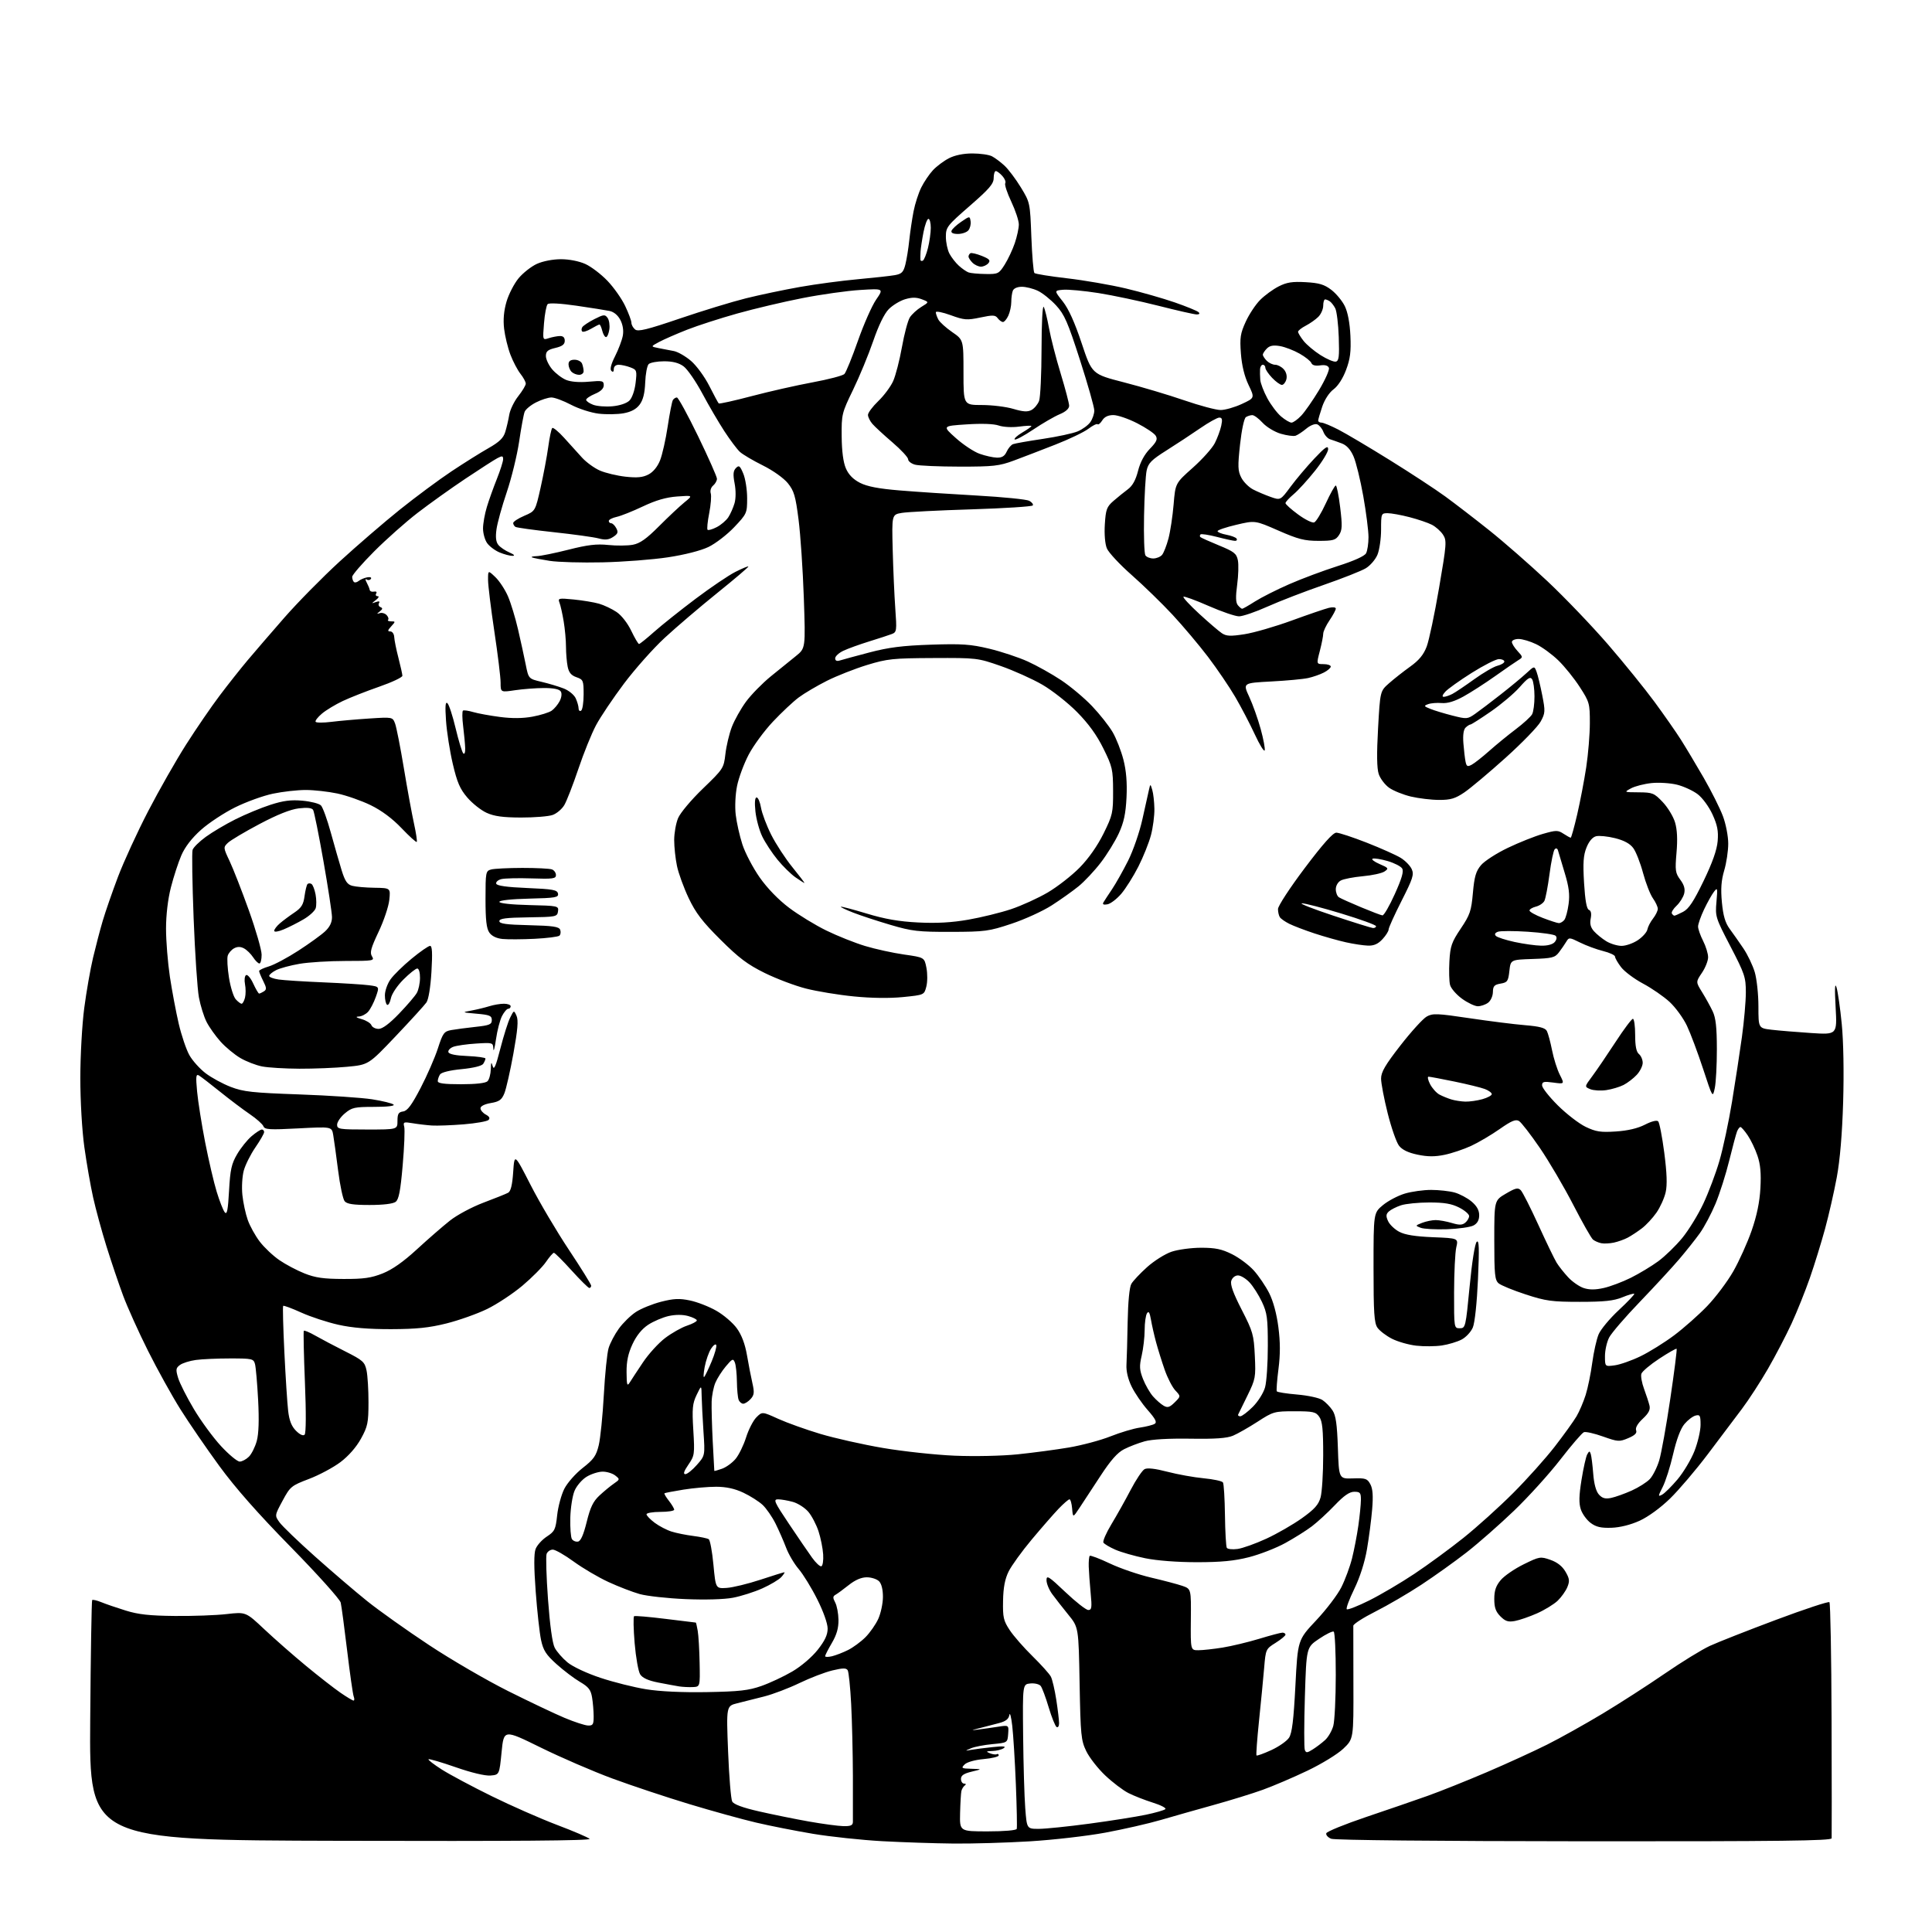 <?xml version="1.0" encoding="UTF-8" standalone="no"?>
<svg 
  version="1.1" 
  xmlns="http://www.w3.org/2000/svg" 
  xmlns:xlink="http://www.w3.org/1999/xlink" 
  xmlns:svg="http://www.w3.org/2000/svg"
  xmlns:rdf="http://www.w3.org/1999/02/22-rdf-syntax-ns#"
  xmlns:cc="http://creativecommons.org/ns#"
  xmlns:dc="http://purl.org/dc/elements/1.1/"
  viewBox="0 0 768 768"
  width="768"
  height="768"
>
<style>svg {background-color: white; }</style>"
<path stroke="none" fill="black" fill-rule="evenodd" d="M379.00,732.84C371.57,732.77 358.83,732.34 350.68,731.90C342.53,731.45 330.16,730.13 323.18,728.97C316.21,727.80 306.00,725.79 300.50,724.49C295.00,723.20 283.06,719.90 273.97,717.15C264.88,714.40 251.16,709.84 243.47,707.00C235.79,704.17 222.93,698.61 214.89,694.65C200.28,687.46 200.28,687.46 199.39,696.48C198.50,705.50 198.50,705.50 194.98,705.80C192.85,705.98 187.39,704.68 181.12,702.49C175.43,700.51 170.58,699.09 170.33,699.33C170.09,699.58 172.50,701.43 175.69,703.46C178.89,705.48 187.80,710.24 195.50,714.02C203.20,717.81 214.86,722.94 221.42,725.43C227.98,727.91 233.81,730.41 234.38,730.98C235.09,731.69 204.31,731.93 135.45,731.75C35.50,731.50 35.50,731.50 35.86,684.00C36.05,657.88 36.41,636.30 36.64,636.05C36.88,635.80 38.52,636.18 40.29,636.90C42.05,637.63 46.42,639.12 50.00,640.23C54.97,641.78 59.55,642.28 69.50,642.37C76.65,642.44 85.93,642.11 90.11,641.62C97.73,640.75 97.73,640.75 105.11,647.70C109.18,651.52 116.61,658.05 121.64,662.20C126.66,666.35 132.82,671.15 135.32,672.87C137.82,674.59 140.16,676.00 140.54,676.00C140.91,676.00 140.94,675.29 140.61,674.41C140.27,673.54 139.10,665.33 138.00,656.16C136.90,647.00 135.75,638.41 135.44,637.07C135.13,635.74 126.24,625.84 115.69,615.07C102.59,601.72 93.54,591.45 87.18,582.75C82.06,575.74 75.11,565.61 71.74,560.25C68.37,554.89 62.57,544.42 58.85,537.00C55.13,529.58 50.67,519.67 48.93,515.00C47.19,510.32 44.23,501.55 42.34,495.50C40.45,489.45 38.06,480.68 37.02,476.00C35.98,471.32 34.41,462.32 33.53,456.00C32.61,449.40 31.93,437.68 31.93,428.50C31.93,419.70 32.63,407.19 33.49,400.70C34.34,394.21 35.92,385.21 36.99,380.70C38.06,376.19 39.79,369.57 40.85,366.00C41.90,362.43 44.63,354.56 46.91,348.53C49.20,342.50 54.59,330.75 58.91,322.43C63.23,314.10 70.02,302.18 74.01,295.92C77.99,289.67 83.97,280.94 87.30,276.53C90.63,272.11 95.63,265.80 98.40,262.50C101.18,259.20 107.73,251.59 112.97,245.60C118.21,239.60 128.12,229.53 135.00,223.22C141.88,216.92 152.68,207.61 159.00,202.54C165.32,197.48 174.55,190.64 179.50,187.35C184.45,184.06 191.06,179.91 194.18,178.15C198.48,175.71 200.11,174.14 200.85,171.71C201.39,169.95 202.11,166.86 202.44,164.86C202.78,162.85 204.39,159.53 206.03,157.47C207.66,155.41 209.00,153.17 209.00,152.50C209.00,151.82 208.05,150.06 206.88,148.58C205.72,147.10 203.92,143.67 202.89,140.96C201.86,138.25 200.74,133.63 200.39,130.68C199.97,127.06 200.28,123.57 201.35,119.91C202.22,116.94 204.38,112.75 206.14,110.62C207.91,108.49 211.19,105.91 213.43,104.89C215.81,103.81 219.78,103.04 223.00,103.04C226.27,103.04 230.20,103.82 232.70,104.95C235.01,106.00 238.95,109.00 241.47,111.63C243.99,114.26 247.16,118.76 248.52,121.64C249.89,124.52 251.00,127.52 251.00,128.32C251.00,129.11 251.65,130.30 252.45,130.96C253.62,131.93 257.14,131.07 270.20,126.63C279.17,123.58 291.00,119.96 296.50,118.59C302.00,117.22 311.68,115.19 318.00,114.07C324.32,112.95 334.68,111.57 341.00,111.00C347.32,110.42 353.96,109.69 355.74,109.37C358.45,108.88 359.13,108.19 359.90,105.14C360.41,103.14 361.11,98.80 361.45,95.50C361.80,92.20 362.57,87.03 363.16,84.00C363.75,80.97 365.13,76.70 366.23,74.50C367.32,72.30 369.41,69.22 370.86,67.66C372.31,66.10 375.17,63.96 377.21,62.91C379.56,61.70 382.97,61.00 386.53,61.00C389.61,61.00 393.11,61.50 394.32,62.12C395.52,62.74 397.77,64.43 399.32,65.87C400.88,67.32 403.80,71.20 405.81,74.50C409.45,80.47 409.47,80.57 409.98,94.17C410.27,101.69 410.81,108.15 411.19,108.53C411.57,108.90 417.42,109.85 424.19,110.63C430.96,111.41 441.45,113.23 447.50,114.66C453.55,116.09 462.32,118.60 467.00,120.22C471.68,121.85 475.93,123.59 476.45,124.09C477.04,124.65 476.76,125.00 475.73,125.00C474.81,125.00 467.97,123.45 460.53,121.56C453.09,119.67 442.32,117.39 436.61,116.49C430.90,115.60 424.61,115.01 422.63,115.18C419.03,115.50 419.03,115.50 422.45,119.81C424.76,122.72 427.21,128.13 429.97,136.42C434.07,148.72 434.07,148.72 446.79,151.99C453.78,153.79 464.56,157.00 470.74,159.13C476.92,161.26 483.45,163.00 485.24,162.99C487.03,162.98 490.82,161.90 493.65,160.58C498.80,158.19 498.80,158.19 496.31,153.00C494.69,149.61 493.64,145.29 493.28,140.54C492.80,134.22 493.06,132.56 495.20,127.88C496.56,124.91 499.14,121.01 500.95,119.21C502.75,117.40 506.05,114.99 508.28,113.86C511.49,112.22 513.71,111.87 519.02,112.17C524.38,112.47 526.42,113.08 529.22,115.22C531.14,116.69 533.56,119.60 534.58,121.69C535.77,124.13 536.57,128.38 536.81,133.50C537.10,139.82 536.73,142.67 535.08,147.06C533.82,150.43 531.86,153.47 530.11,154.76C528.40,156.02 526.57,158.83 525.61,161.63C524.73,164.23 524.00,166.73 524.00,167.18C524.00,167.63 524.59,168.00 525.32,168.00C526.04,168.00 529.08,169.26 532.07,170.80C535.06,172.34 544.25,177.79 552.50,182.92C560.75,188.04 570.65,194.53 574.50,197.34C578.35,200.15 586.23,206.21 592.00,210.81C597.77,215.41 608.19,224.52 615.14,231.05C622.09,237.59 632.93,248.92 639.24,256.22C645.54,263.52 653.84,273.77 657.69,279.00C661.53,284.23 666.24,290.98 668.16,294.00C670.08,297.02 674.15,303.83 677.21,309.12C680.26,314.41 683.71,321.29 684.88,324.41C686.06,327.55 687.00,332.42 687.00,335.36C687.00,338.26 686.28,343.06 685.40,346.02C684.22,350.01 683.98,353.28 684.48,358.68C684.99,364.04 685.80,366.81 687.57,369.23C688.89,371.03 691.35,374.52 693.02,377.00C694.70,379.48 696.73,383.72 697.54,386.43C698.34,389.14 699.00,395.27 699.00,400.04C699.00,408.72 699.00,408.72 704.25,409.34C707.14,409.68 714.18,410.26 719.90,410.64C730.29,411.32 730.29,411.32 729.69,400.41C729.27,392.88 729.38,390.43 730.04,392.50C730.56,394.15 731.50,400.68 732.12,407.00C732.81,413.94 733.03,426.22 732.68,438.00C732.30,450.71 731.42,461.16 730.15,468.00C729.08,473.77 726.98,483.00 725.48,488.50C723.98,494.00 721.27,502.77 719.45,508.00C717.63,513.23 714.36,521.38 712.18,526.12C709.99,530.86 705.77,538.96 702.79,544.12C699.81,549.28 695.15,556.46 692.43,560.07C689.72,563.69 683.62,571.79 678.87,578.07C674.12,584.36 667.37,592.29 663.87,595.70C660.08,599.39 655.18,602.96 651.79,604.51C648.23,606.13 644.01,607.19 640.62,607.31C636.43,607.45 634.49,607.01 632.33,605.41C630.77,604.25 629.01,601.84 628.41,600.03C627.59,597.57 627.66,594.61 628.68,588.25C629.43,583.58 630.45,579.02 630.95,578.13C631.74,576.72 631.93,576.71 632.35,578.00C632.62,578.83 633.06,582.35 633.33,585.82C633.65,589.92 634.45,592.84 635.60,594.11C636.94,595.60 638.13,595.92 640.44,595.45C642.12,595.10 645.79,593.79 648.59,592.54C651.39,591.28 654.66,589.21 655.85,587.93C657.05,586.64 658.72,583.32 659.56,580.55C660.40,577.77 662.39,566.73 663.97,556.01C665.56,545.29 666.69,536.36 666.49,536.16C666.29,535.96 663.17,537.74 659.56,540.11C655.95,542.48 652.76,545.18 652.47,546.10C652.17,547.03 652.66,549.74 653.55,552.14C654.44,554.54 655.40,557.51 655.70,558.74C656.09,560.39 655.37,561.78 653.01,563.99C650.98,565.88 650.01,567.58 650.38,568.56C650.81,569.67 649.91,570.56 647.24,571.69C643.71,573.18 643.15,573.14 637.23,571.04C633.78,569.81 630.35,569.03 629.62,569.32C628.89,569.60 624.69,574.48 620.29,580.16C615.89,585.85 607.61,595.00 601.88,600.50C596.15,606.00 587.65,613.47 582.98,617.11C578.32,620.74 570.23,626.52 565.00,629.96C559.77,633.40 551.56,638.19 546.75,640.61C541.94,643.04 537.98,645.58 537.96,646.26C537.94,646.94 537.96,657.34 538.00,669.37C538.07,691.24 538.07,691.24 533.98,695.14C531.70,697.30 525.37,701.18 519.69,703.89C514.09,706.57 506.12,709.97 502.00,711.46C497.88,712.95 489.10,715.66 482.50,717.49C475.90,719.32 466.45,722.00 461.50,723.45C456.55,724.90 446.58,727.17 439.35,728.51C432.11,729.85 418.61,731.40 409.35,731.96C400.08,732.52 386.43,732.92 379.00,732.84zM629.75,731.94C571.27,731.90 530.56,731.49 529.17,730.94C527.88,730.42 527.01,729.44 527.22,728.75C527.43,728.06 534.56,725.16 543.05,722.29C551.55,719.43 562.55,715.64 567.50,713.88C572.45,712.12 583.02,707.89 591.00,704.48C598.98,701.07 609.77,696.13 615.00,693.51C620.23,690.89 630.12,685.36 637.00,681.23C643.88,677.10 654.99,669.94 661.70,665.33C668.41,660.71 676.51,655.73 679.70,654.26C682.89,652.79 694.73,648.13 706.00,643.91C717.27,639.69 726.82,636.53 727.22,636.89C727.61,637.24 728.00,658.23 728.08,683.52C728.15,708.81 728.17,730.06 728.11,730.75C728.02,731.74 707.66,731.99 629.75,731.94zM392.66,728.00C399.17,728.00 403.97,727.59 404.17,727.01C404.35,726.46 404.19,718.47 403.82,709.26C403.45,700.04 402.80,689.58 402.38,686.00C401.96,682.42 401.45,680.50 401.24,681.73C400.97,683.33 399.82,684.24 397.18,684.94C395.16,685.48 391.70,686.38 389.50,686.94C385.78,687.88 385.75,687.92 389.00,687.50C390.93,687.26 394.42,686.76 396.76,686.40C401.02,685.74 401.02,685.74 400.76,689.25C400.50,692.75 400.50,692.75 394.50,693.32C391.20,693.63 387.38,694.37 386.00,694.96C383.50,696.05 383.50,696.05 386.00,695.60C387.38,695.35 391.20,694.86 394.50,694.51C398.83,694.04 400.08,694.15 399.00,694.92C398.18,695.50 396.15,696.01 394.50,696.05C391.96,696.13 391.81,696.26 393.50,696.95C394.60,697.39 395.84,697.55 396.25,697.32C396.66,697.08 397.00,697.30 397.00,697.80C397.00,698.31 394.31,698.97 391.03,699.26C387.52,699.58 384.39,700.46 383.45,701.40C381.99,702.87 382.22,703.01 386.18,703.12C390.50,703.24 390.50,703.24 386.25,704.26C383.14,705.01 382.00,705.78 382.00,707.14C382.00,708.16 382.56,709.01 383.25,709.02C384.02,709.02 384.12,709.31 383.50,709.77C382.95,710.17 382.35,711.17 382.16,712.00C381.98,712.83 381.75,716.76 381.65,720.75C381.48,728.00 381.48,728.00 392.66,728.00zM412.94,727.00C415.55,727.00 424.62,726.07 433.10,724.93C441.57,723.79 451.64,722.20 455.49,721.39C459.33,720.59 462.82,719.58 463.25,719.15C463.68,718.72 461.43,717.56 458.26,716.57C455.09,715.57 450.73,713.87 448.57,712.77C446.41,711.68 442.27,708.53 439.36,705.78C436.45,703.03 433.06,698.69 431.82,696.14C429.74,691.85 429.54,689.83 429.16,669.19C428.76,646.87 428.76,646.87 424.63,641.81C422.36,639.02 419.49,635.35 418.25,633.65C417.01,631.95 416.00,629.47 416.00,628.15C416.00,626.03 416.89,626.59 423.50,632.87C427.63,636.79 431.73,640.00 432.60,640.00C433.98,640.00 434.11,639.04 433.55,633.25C433.20,629.54 432.85,624.81 432.79,622.75C432.73,620.68 432.91,618.76 433.19,618.48C433.48,618.19 437.06,619.55 441.15,621.49C445.24,623.44 452.62,625.96 457.54,627.11C462.47,628.26 468.07,629.74 470.00,630.40C473.50,631.61 473.50,631.61 473.38,643.80C473.27,656.00 473.27,656.00 476.38,655.99C478.10,655.99 482.43,655.51 486.00,654.94C489.57,654.36 496.12,652.79 500.55,651.45C504.98,650.10 509.14,649.00 509.80,649.00C510.46,649.00 511.00,649.36 511.00,649.80C511.00,650.24 509.23,651.70 507.08,653.05C503.20,655.47 503.14,655.60 502.52,663.00C502.17,667.12 501.26,676.56 500.49,683.96C499.72,691.37 499.27,697.60 499.48,697.82C499.70,698.03 502.34,697.08 505.35,695.70C508.36,694.32 511.54,692.10 512.41,690.77C513.60,688.96 514.23,683.83 514.94,670.13C515.88,651.90 515.88,651.90 523.19,644.13C527.21,639.86 531.73,633.92 533.22,630.93C534.72,627.94 536.62,622.80 537.45,619.50C538.28,616.20 539.41,610.35 539.96,606.50C540.51,602.65 540.97,598.04 540.98,596.25C541.00,593.40 540.68,593.00 538.35,593.00C536.45,593.00 534.26,594.51 530.60,598.35C527.80,601.29 523.70,605.06 521.50,606.73C519.30,608.40 514.54,611.39 510.92,613.38C507.31,615.37 500.82,617.89 496.51,619.00C490.67,620.49 485.41,621.00 475.80,621.00C467.98,621.00 459.88,620.38 455.21,619.42C450.97,618.55 445.65,617.03 443.38,616.03C441.11,615.04 438.98,613.77 438.63,613.21C438.29,612.65 439.73,609.34 441.84,605.85C443.95,602.36 447.39,596.22 449.48,592.21C451.58,588.20 454.05,584.51 454.98,584.01C456.08,583.42 459.23,583.78 464.08,585.05C468.16,586.11 474.65,587.28 478.50,587.64C482.35,588.01 485.79,588.74 486.14,589.29C486.50,589.83 486.85,595.69 486.94,602.31C487.03,608.93 487.36,614.77 487.68,615.29C488.00,615.80 489.91,616.01 491.93,615.74C493.95,615.47 499.11,613.62 503.39,611.65C507.68,609.67 514.05,606.00 517.55,603.50C522.54,599.94 524.14,598.15 524.95,595.23C525.52,593.18 525.99,585.64 525.99,578.47C526.00,568.29 525.66,564.96 524.44,563.22C523.05,561.23 522.03,561.00 514.60,561.00C506.58,561.00 506.11,561.13 499.91,565.15C496.38,567.43 491.99,569.93 490.14,570.71C487.71,571.73 483.04,572.06 473.14,571.90C464.55,571.77 457.84,572.15 455.01,572.95C452.53,573.64 448.86,575.05 446.83,576.09C444.21,577.42 441.50,580.49 437.43,586.73C434.28,591.55 430.53,597.27 429.10,599.43C426.50,603.36 426.50,603.36 426.19,599.68C426.02,597.66 425.55,596.00 425.14,596.00C424.74,596.00 422.79,597.69 420.81,599.75C418.84,601.81 414.03,607.33 410.12,612.00C406.21,616.67 402.08,622.39 400.94,624.70C399.47,627.68 398.83,631.05 398.73,636.34C398.60,642.94 398.90,644.25 401.38,648.00C402.91,650.32 406.99,654.98 410.44,658.36C413.88,661.74 417.17,665.40 417.74,666.50C418.31,667.60 419.28,671.74 419.89,675.69C420.50,679.65 421.00,683.84 421.00,685.00C421.00,686.17 420.56,686.84 420.01,686.51C419.47,686.17 418.06,682.66 416.87,678.70C415.69,674.74 414.26,670.91 413.70,670.20C413.13,669.48 411.28,669.03 409.59,669.20C406.50,669.50 406.50,669.50 406.71,690.00C406.82,701.27 407.20,714.21 407.55,718.75C408.18,727.00 408.18,727.00 412.94,727.00zM335.25,725.92C338.17,725.98 339.01,725.61 339.04,724.25C339.07,723.29 339.07,715.08 339.04,706.00C339.01,696.92 338.70,684.02 338.35,677.33C338.00,670.64 337.38,664.62 336.97,663.95C336.39,663.01 335.04,663.03 330.86,664.03C327.91,664.74 322.05,666.99 317.82,669.03C313.60,671.07 307.30,673.47 303.82,674.36C300.35,675.25 295.52,676.47 293.11,677.06C288.71,678.15 288.71,678.15 289.43,696.28C289.82,706.25 290.56,715.17 291.06,716.12C291.68,717.26 295.20,718.57 301.74,720.06C307.11,721.29 316.00,723.09 321.50,724.07C327.00,725.04 333.19,725.87 335.25,725.92zM521.87,695.40C523.32,694.49 525.51,692.82 526.75,691.69C527.99,690.57 529.45,688.04 530.00,686.07C530.54,684.11 530.99,674.99 530.99,665.81C531.00,656.63 530.63,648.89 530.17,648.60C529.71,648.32 527.08,649.61 524.33,651.47C519.32,654.84 519.32,654.84 518.71,674.48C518.38,685.29 518.37,694.79 518.68,695.60C519.16,696.87 519.60,696.84 521.87,695.40zM233.75,685.92C235.70,685.99 236.00,685.50 235.99,682.25C235.98,680.19 235.70,676.82 235.36,674.77C234.86,671.73 233.97,670.58 230.55,668.58C228.24,667.23 224.06,664.06 221.25,661.54C217.05,657.76 215.97,656.07 215.08,651.94C214.49,649.17 213.53,640.51 212.95,632.67C212.23,622.97 212.21,617.57 212.91,615.75C213.47,614.27 215.48,612.05 217.37,610.81C220.51,608.75 220.87,608.00 221.48,602.34C221.85,598.92 223.13,594.20 224.32,591.83C225.53,589.45 228.80,585.75 231.65,583.52C236.00,580.13 236.99,578.72 238.01,574.50C238.67,571.75 239.58,562.75 240.03,554.50C240.48,546.25 241.33,537.87 241.93,535.89C242.53,533.90 244.36,530.42 246.00,528.16C247.64,525.89 250.68,522.92 252.74,521.56C254.81,520.19 259.33,518.36 262.78,517.47C267.84,516.18 270.07,516.08 274.28,516.96C277.15,517.55 281.87,519.39 284.76,521.05C287.66,522.70 291.32,525.84 292.90,528.02C294.81,530.66 296.16,534.23 296.94,538.74C297.58,542.46 298.55,547.47 299.10,549.87C299.93,553.52 299.81,554.55 298.39,556.12C297.46,557.15 296.13,558.00 295.45,558.00C294.77,558.00 293.94,557.29 293.61,556.42C293.27,555.55 292.97,552.29 292.93,549.17C292.89,546.05 292.53,542.66 292.12,541.63C291.46,539.94 291.10,540.09 288.54,543.13C286.98,544.98 285.10,547.93 284.36,549.68C283.63,551.43 282.96,554.81 282.89,557.18C282.81,559.56 283.00,566.67 283.32,573.00C283.64,579.33 283.92,584.59 283.95,584.70C283.98,584.81 285.35,584.43 286.99,583.85C288.64,583.28 291.06,581.53 292.38,579.96C293.70,578.39 295.58,574.55 296.57,571.42C297.55,568.29 299.40,564.69 300.67,563.42C302.98,561.11 302.98,561.11 309.36,564.01C312.88,565.60 320.42,568.30 326.13,570.01C331.83,571.71 343.02,574.23 351.00,575.59C358.98,576.95 371.80,578.33 379.50,578.66C387.43,578.99 398.27,578.76 404.50,578.12C410.55,577.50 419.74,576.28 424.93,575.40C430.12,574.51 437.54,572.53 441.43,570.98C445.32,569.43 450.56,567.86 453.08,567.50C455.61,567.13 458.27,566.45 459.00,566.00C460.01,565.38 459.33,564.05 456.21,560.50C453.95,557.93 451.07,553.73 449.83,551.16C448.39,548.22 447.64,545.03 447.79,542.50C447.92,540.30 448.13,532.65 448.26,525.50C448.41,517.52 448.97,511.68 449.72,510.37C450.39,509.19 453.21,506.20 455.98,503.71C458.75,501.22 463.11,498.47 465.68,497.59C468.25,496.72 473.56,496.00 477.48,496.00C483.12,496.00 485.68,496.53 489.74,498.56C492.56,499.96 496.46,502.87 498.40,505.02C500.34,507.17 503.09,511.22 504.51,514.01C506.12,517.20 507.49,522.25 508.17,527.54C508.95,533.51 508.96,538.37 508.21,544.21C507.63,548.74 507.33,552.73 507.55,553.07C507.76,553.42 511.40,553.99 515.65,554.35C519.89,554.71 524.40,555.68 525.67,556.52C526.93,557.35 528.75,559.21 529.70,560.66C531.02,562.68 531.51,566.14 531.83,575.58C532.24,587.87 532.24,587.87 537.81,587.69C542.83,587.52 543.52,587.75 544.73,590.00C545.70,591.80 545.90,594.61 545.45,600.00C545.11,604.12 544.18,611.26 543.39,615.86C542.49,621.08 540.59,627.01 538.34,631.64C536.35,635.72 535.01,639.34 535.36,639.69C535.71,640.04 539.71,638.48 544.25,636.22C548.79,633.96 556.88,629.19 562.24,625.62C567.60,622.05 576.38,615.62 581.74,611.33C587.11,607.04 596.00,599.02 601.51,593.50C607.01,587.99 614.47,579.66 618.08,574.99C621.69,570.32 625.57,564.92 626.70,563.00C627.83,561.08 629.46,557.25 630.33,554.50C631.20,551.75 632.37,546.01 632.94,541.74C633.52,537.47 634.65,532.38 635.47,530.43C636.28,528.48 639.89,524.14 643.49,520.79C647.09,517.44 649.85,514.52 649.64,514.31C649.42,514.09 647.28,514.72 644.87,515.71C641.47,517.10 637.72,517.50 628.00,517.50C616.88,517.50 614.51,517.18 606.50,514.56C601.55,512.95 596.71,510.96 595.75,510.16C594.22,508.87 594.00,506.71 594.00,492.94C594.00,477.19 594.00,477.19 598.61,474.49C602.48,472.22 603.43,472.01 604.54,473.14C605.27,473.89 608.41,480.10 611.54,486.95C614.66,493.79 617.92,500.54 618.79,501.95C619.65,503.35 621.71,505.95 623.36,507.73C625.01,509.51 627.79,511.44 629.55,512.02C631.78,512.75 634.15,512.75 637.49,512.00C640.10,511.42 644.95,509.59 648.26,507.95C651.58,506.30 656.49,503.34 659.18,501.37C661.87,499.39 666.15,495.24 668.70,492.14C671.24,489.04 675.02,482.90 677.09,478.49C679.17,474.09 682.05,466.44 683.49,461.49C684.94,456.55 687.19,445.98 688.50,438.00C689.81,430.02 691.58,418.42 692.44,412.22C693.30,406.01 694.00,398.01 694.00,394.45C694.00,388.46 693.53,387.07 687.89,376.23C681.96,364.84 681.80,364.33 682.32,358.50C682.81,352.96 682.73,352.65 681.32,354.50C680.47,355.60 678.71,358.75 677.40,361.50C676.09,364.25 675.02,367.31 675.01,368.29C675.00,369.27 675.90,371.84 677.00,374.00C678.10,376.16 679.00,379.09 679.00,380.51C679.00,381.94 677.89,384.73 676.54,386.72C674.09,390.34 674.09,390.34 676.62,394.42C678.01,396.66 679.89,400.07 680.81,402.00C682.05,404.62 682.47,408.38 682.48,417.00C682.49,423.32 682.12,430.30 681.66,432.50C680.81,436.50 680.81,436.50 677.01,424.90C674.91,418.51 672.02,410.80 670.58,407.75C669.14,404.71 666.03,400.44 663.68,398.27C661.33,396.11 656.57,392.82 653.11,390.98C649.65,389.13 645.73,386.20 644.41,384.47C643.08,382.73 642.00,380.84 642.00,380.27C642.00,379.70 639.86,378.70 637.25,378.05C634.64,377.40 630.52,375.88 628.11,374.68C623.87,372.58 623.68,372.57 622.61,374.36C622.00,375.38 620.69,377.28 619.71,378.57C618.10,380.68 617.00,380.95 609.21,381.21C600.50,381.50 600.50,381.50 600.00,385.99C599.55,390.06 599.21,390.54 596.50,391.00C594.00,391.43 593.49,392.00 593.45,394.38C593.42,395.98 592.57,397.84 591.51,398.62C590.47,399.38 588.65,400.00 587.46,400.00C586.27,400.00 583.44,398.65 581.17,397.01C578.90,395.36 576.76,392.88 576.41,391.49C576.06,390.11 575.95,385.89 576.16,382.12C576.50,376.08 577.04,374.55 580.67,369.13C584.35,363.65 584.87,362.14 585.50,354.95C586.08,348.45 586.70,346.32 588.72,343.92C590.09,342.29 594.88,339.19 599.36,337.05C603.84,334.90 610.11,332.40 613.30,331.49C618.60,329.97 619.30,329.97 621.51,331.42C622.84,332.29 624.13,333.00 624.38,333.00C624.62,333.00 625.78,328.84 626.96,323.75C628.14,318.66 629.75,310.23 630.55,305.00C631.34,299.77 631.99,291.86 631.99,287.41C632.00,279.65 631.83,279.05 627.99,273.11C625.79,269.70 621.97,264.95 619.49,262.55C617.02,260.14 613.06,257.24 610.68,256.09C608.31,254.94 605.16,254.00 603.68,254.00C602.21,254.00 601.00,254.53 601.00,255.19C601.00,255.84 602.01,257.47 603.25,258.80C605.41,261.14 605.43,261.28 603.64,262.37C602.61,262.99 598.44,265.86 594.37,268.75C590.29,271.64 584.61,275.30 581.73,276.88C578.21,278.82 575.39,279.67 573.10,279.47C571.22,279.31 568.80,279.51 567.71,279.91C565.90,280.58 565.98,280.75 568.61,281.80C570.20,282.44 574.14,283.64 577.38,284.46C583.04,285.90 583.36,285.88 586.38,283.77C588.09,282.57 592.65,279.12 596.50,276.10C600.35,273.09 604.95,269.28 606.71,267.65C609.93,264.68 609.93,264.68 610.82,267.09C611.32,268.42 612.32,272.58 613.06,276.35C614.31,282.71 614.27,283.46 612.45,286.81C611.38,288.80 605.10,295.28 598.50,301.22C591.90,307.16 584.51,313.36 582.08,315.01C578.46,317.45 576.64,318.00 572.08,317.98C569.01,317.98 563.97,317.37 560.88,316.65C557.79,315.92 553.89,314.34 552.20,313.15C550.52,311.95 548.66,309.49 548.06,307.68C547.32,305.43 547.23,299.68 547.80,289.56C548.63,274.73 548.63,274.73 552.15,271.62C554.09,269.90 557.87,266.93 560.56,265.00C564.10,262.46 565.90,260.27 567.14,257.00C568.07,254.53 570.28,244.07 572.04,233.77C575.06,216.16 575.15,214.88 573.62,212.54C572.72,211.16 570.73,209.39 569.20,208.60C567.66,207.81 563.67,206.45 560.31,205.58C556.96,204.71 553.04,204.00 551.61,204.00C549.06,204.00 549.00,204.16 549.00,210.53C549.00,214.12 548.35,218.61 547.56,220.51C546.77,222.41 544.69,224.82 542.95,225.88C541.21,226.94 533.64,229.93 526.14,232.53C518.64,235.12 508.62,238.99 503.87,241.12C499.12,243.25 494.02,245.00 492.53,245.00C491.04,245.00 485.58,243.13 480.39,240.85C475.21,238.57 470.73,236.94 470.44,237.22C470.15,237.51 472.97,240.56 476.71,244.00C480.44,247.43 484.49,250.90 485.70,251.71C487.51,252.91 489.12,252.98 494.70,252.11C498.44,251.53 506.90,249.08 513.50,246.67C520.10,244.26 526.74,241.99 528.25,241.63C529.82,241.25 531.00,241.38 531.00,241.94C531.00,242.47 529.88,244.57 528.50,246.60C527.12,248.62 526.00,251.02 526.00,251.92C526.00,252.83 525.39,255.91 524.65,258.78C523.29,264.00 523.29,264.00 526.15,264.00C527.72,264.00 529.00,264.44 529.00,264.97C529.00,265.51 527.76,266.58 526.25,267.35C524.74,268.13 521.92,269.11 520.00,269.53C518.08,269.96 511.45,270.58 505.27,270.90C494.04,271.50 494.04,271.50 496.59,277.00C497.99,280.02 500.04,285.78 501.14,289.79C502.24,293.80 502.96,297.62 502.73,298.29C502.50,298.95 500.73,296.09 498.80,291.92C496.87,287.75 493.37,281.06 491.03,277.05C488.68,273.03 483.81,265.87 480.21,261.12C476.60,256.38 470.24,248.83 466.08,244.35C461.91,239.87 454.62,232.78 449.87,228.59C445.12,224.41 440.68,219.64 440.00,218.00C439.26,216.22 438.94,212.35 439.19,208.38C439.56,202.49 439.96,201.44 442.63,199.12C444.29,197.68 446.86,195.60 448.34,194.50C450.19,193.13 451.47,190.82 452.39,187.18C453.27,183.72 454.91,180.65 457.10,178.40C459.77,175.64 460.24,174.59 459.42,173.22C458.86,172.27 455.54,170.04 452.04,168.25C448.55,166.46 444.29,165.00 442.59,165.00C440.52,165.00 439.04,165.70 438.17,167.10C437.45,168.25 436.61,168.95 436.31,168.64C436.00,168.34 434.35,169.15 432.63,170.46C430.91,171.77 425.00,174.60 419.50,176.75C414.00,178.91 406.57,181.76 403.00,183.09C397.19,185.24 394.91,185.50 381.50,185.49C373.25,185.48 365.26,185.13 363.75,184.72C362.24,184.30 361.00,183.34 361.00,182.58C361.00,181.82 358.19,178.79 354.76,175.85C351.32,172.91 347.74,169.60 346.79,168.50C345.84,167.40 345.05,165.80 345.03,164.95C345.01,164.10 346.86,161.63 349.12,159.45C351.39,157.28 354.05,153.70 355.04,151.50C356.03,149.30 357.60,143.22 358.53,138.00C359.46,132.78 360.87,127.47 361.66,126.20C362.46,124.94 364.52,123.05 366.24,122.00C369.38,120.09 369.38,120.09 366.44,118.97C364.29,118.15 362.51,118.14 359.80,118.95C357.77,119.55 354.84,121.33 353.30,122.89C351.52,124.69 349.26,129.34 347.10,135.61C345.23,141.05 341.63,149.76 339.10,154.97C334.64,164.16 334.50,164.72 334.58,173.47C334.63,179.38 335.21,183.78 336.25,186.19C337.34,188.70 339.14,190.54 341.87,191.94C344.75,193.40 349.27,194.27 357.70,194.96C364.19,195.50 377.99,196.41 388.36,196.99C398.73,197.57 408.08,198.51 409.14,199.07C410.19,199.64 410.83,200.47 410.55,200.91C410.28,201.36 399.35,202.06 386.28,202.47C373.20,202.87 360.70,203.51 358.50,203.88C354.50,204.56 354.50,204.56 354.86,218.53C355.06,226.21 355.52,236.72 355.89,241.87C356.53,250.69 356.45,251.29 354.53,252.03C353.41,252.46 349.35,253.79 345.50,254.98C341.65,256.17 337.04,257.84 335.25,258.69C333.46,259.53 332.00,260.88 332.00,261.68C332.00,262.64 332.63,262.94 333.85,262.55C334.86,262.23 340.15,260.79 345.60,259.36C353.29,257.34 358.74,256.65 370.00,256.27C382.36,255.86 385.79,256.09 393.21,257.86C398.00,259.01 404.89,261.29 408.53,262.94C412.16,264.59 418.16,267.94 421.85,270.40C425.55,272.86 431.06,277.48 434.10,280.68C437.15,283.88 440.83,288.54 442.28,291.02C443.74,293.51 445.67,298.45 446.58,301.99C447.71,306.42 448.09,311.08 447.81,316.96C447.49,323.45 446.76,326.88 444.75,331.26C443.29,334.43 440.05,339.69 437.53,342.96C435.02,346.22 431.06,350.44 428.73,352.33C426.40,354.22 421.61,357.63 418.09,359.89C414.56,362.16 407.36,365.45 402.09,367.20C393.10,370.19 391.59,370.40 378.00,370.43C364.99,370.46 362.52,370.17 354.00,367.66C348.77,366.12 342.12,363.94 339.21,362.80C336.31,361.67 334.06,360.60 334.23,360.44C334.40,360.27 339.02,361.49 344.52,363.15C351.78,365.35 357.36,366.32 365.00,366.70C372.36,367.07 378.31,366.74 384.90,365.59C390.07,364.69 397.72,362.81 401.90,361.42C406.08,360.02 412.65,357.03 416.50,354.77C420.35,352.50 426.05,348.06 429.17,344.89C432.74,341.25 436.24,336.26 438.67,331.36C442.28,324.04 442.50,323.08 442.47,314.43C442.44,305.85 442.19,304.77 438.60,297.51C435.97,292.18 432.69,287.65 428.13,283.04C424.49,279.35 418.28,274.46 414.35,272.18C410.42,269.90 402.99,266.56 397.85,264.76C388.62,261.54 388.27,261.50 371.00,261.58C355.00,261.65 352.75,261.88 344.71,264.33C339.88,265.81 332.68,268.64 328.71,270.63C324.75,272.63 319.70,275.60 317.50,277.25C315.30,278.89 310.69,283.22 307.25,286.87C303.81,290.52 299.47,296.43 297.60,300.00C295.73,303.57 293.66,309.15 293.00,312.38C292.31,315.76 292.08,320.66 292.46,323.88C292.82,326.97 294.01,332.28 295.11,335.67C296.21,339.07 299.31,344.97 301.99,348.80C305.04,353.13 309.44,357.67 313.69,360.87C317.43,363.69 324.10,367.76 328.50,369.91C332.90,372.06 339.83,374.82 343.90,376.05C347.97,377.28 354.93,378.80 359.38,379.44C367.46,380.59 367.46,380.59 368.27,384.73C368.72,387.01 368.71,390.36 368.23,392.18C367.38,395.50 367.38,395.50 358.94,396.35C353.63,396.88 346.38,396.79 339.39,396.09C333.28,395.49 324.73,394.08 320.39,392.97C316.05,391.87 308.68,389.08 304.00,386.78C297.16,383.41 293.73,380.83 286.41,373.54C279.20,366.37 276.57,362.93 273.75,357.00C271.80,352.87 269.70,347.12 269.10,344.20C268.49,341.29 268.00,336.66 268.00,333.92C268.00,331.18 268.70,327.26 269.55,325.22C270.41,323.15 274.77,317.95 279.39,313.50C287.51,305.68 287.71,305.37 288.36,299.73C288.72,296.56 289.87,291.74 290.90,289.01C291.94,286.29 294.48,281.76 296.54,278.94C298.61,276.13 303.05,271.60 306.40,268.87C309.76,266.15 314.24,262.53 316.36,260.81C320.22,257.70 320.22,257.70 319.53,237.60C319.15,226.55 318.21,212.58 317.44,206.56C316.24,197.15 315.65,195.14 313.18,192.08C311.51,190.03 307.32,187.05 303.23,185.01C299.34,183.08 295.24,180.66 294.12,179.63C293.00,178.60 290.22,174.90 287.94,171.40C285.66,167.90 281.70,161.13 279.15,156.35C276.59,151.57 273.26,146.75 271.75,145.64C269.86,144.24 267.45,143.62 264.00,143.62C261.24,143.62 258.47,144.13 257.85,144.75C257.23,145.37 256.61,148.65 256.48,152.04C256.31,156.32 255.64,159.01 254.27,160.84C252.93,162.64 250.90,163.73 247.90,164.28C245.48,164.72 241.03,164.79 238.00,164.44C234.96,164.08 230.04,162.50 227.00,160.90C223.97,159.31 220.47,158.00 219.21,158.00C217.95,158.00 215.19,158.88 213.08,159.96C210.97,161.03 208.93,162.72 208.55,163.71C208.16,164.69 207.18,170.00 206.37,175.50C205.55,181.00 203.33,190.08 201.43,195.69C199.53,201.29 197.70,207.92 197.36,210.42C196.92,213.60 197.15,215.47 198.12,216.64C198.88,217.56 200.85,218.89 202.50,219.61C204.40,220.44 204.85,220.94 203.72,220.96C202.74,220.98 200.43,220.37 198.60,219.61C196.76,218.84 194.53,217.16 193.63,215.88C192.73,214.60 192.00,211.97 192.01,210.03C192.02,208.09 192.70,204.27 193.53,201.54C194.35,198.81 196.15,193.79 197.52,190.37C198.88,186.95 200.00,183.43 200.00,182.54C200.00,181.19 199.64,181.12 197.75,182.11C196.51,182.75 190.78,186.44 185.00,190.30C179.22,194.16 170.68,200.27 166.00,203.87C161.32,207.47 153.56,214.36 148.75,219.18C143.94,224.00 140.00,228.55 140.00,229.30C140.00,230.05 140.30,230.96 140.66,231.32C141.02,231.69 141.87,231.52 142.56,230.95C143.24,230.39 144.75,229.74 145.92,229.51C147.12,229.28 147.79,229.53 147.46,230.07C147.13,230.60 146.40,230.75 145.83,230.40C145.13,229.96 145.12,230.36 145.80,231.63C146.35,232.66 146.88,233.95 146.97,234.50C147.06,235.05 147.82,235.36 148.67,235.18C149.55,235.00 149.92,235.32 149.54,235.93C149.18,236.52 149.44,237.00 150.13,237.00C150.83,237.00 150.52,237.67 149.44,238.50C147.56,239.96 147.56,239.98 149.41,239.33C150.67,238.89 151.10,239.04 150.66,239.74C150.29,240.34 150.55,241.06 151.24,241.34C152.20,241.73 152.14,242.13 151.00,243.02C149.67,244.06 149.67,244.14 151.01,243.72C151.83,243.46 153.04,243.82 153.70,244.52C154.35,245.22 154.61,246.06 154.27,246.39C153.94,246.73 154.49,247.00 155.49,247.00C157.25,247.00 157.25,247.07 155.50,249.00C154.06,250.59 153.99,251.00 155.15,251.00C155.95,251.00 156.65,252.00 156.71,253.25C156.78,254.49 157.52,258.20 158.38,261.50C159.23,264.80 159.94,268.01 159.96,268.62C159.98,269.24 155.84,271.20 150.75,272.97C145.66,274.74 139.13,277.31 136.23,278.68C133.33,280.05 129.61,282.29 127.98,283.67C126.34,285.05 125.20,286.52 125.46,286.93C125.71,287.34 128.53,287.35 131.71,286.95C134.89,286.55 141.68,285.95 146.78,285.62C156.06,285.02 156.06,285.02 157.05,287.62C157.59,289.05 159.16,297.03 160.54,305.36C161.92,313.69 163.74,323.59 164.57,327.38C165.40,331.16 165.89,334.44 165.66,334.68C165.43,334.91 162.71,332.45 159.62,329.21C155.95,325.36 151.69,322.19 147.35,320.07C143.69,318.29 137.73,316.20 134.10,315.43C130.47,314.66 124.80,314.03 121.50,314.03C118.20,314.03 112.35,314.69 108.50,315.50C104.65,316.30 97.90,318.74 93.50,320.92C89.10,323.09 82.98,327.13 79.89,329.89C76.22,333.18 73.53,336.67 72.08,340.03C70.87,342.84 69.01,348.56 67.94,352.74C66.74,357.44 66.00,363.68 66.00,369.17C66.00,374.03 66.69,382.62 67.53,388.26C68.38,393.89 69.97,402.32 71.06,407.00C72.16,411.68 74.06,417.28 75.29,419.45C76.51,421.63 79.41,424.85 81.72,426.62C84.04,428.39 88.54,430.84 91.72,432.06C96.75,434.00 100.30,434.39 119.00,435.05C130.82,435.47 143.88,436.35 148.00,437.00C152.12,437.65 155.93,438.59 156.45,439.09C157.02,439.64 153.96,440.00 148.78,440.00C140.96,440.00 139.87,440.24 137.08,442.59C135.38,444.01 134.00,446.04 134.00,447.09C134.00,448.86 134.85,449.00 146.00,449.00C158.00,449.00 158.00,449.00 158.00,445.57C158.00,442.77 158.42,442.08 160.25,441.82C161.95,441.58 163.65,439.30 167.19,432.50C169.77,427.55 172.86,420.47 174.06,416.77C176.04,410.66 176.52,409.99 179.37,409.47C181.09,409.16 185.43,408.59 189.00,408.20C194.60,407.60 195.50,407.22 195.50,405.50C195.50,403.78 194.66,403.42 189.50,402.97C183.50,402.43 183.50,402.43 187.50,401.69C189.70,401.28 192.88,400.50 194.57,399.97C196.26,399.44 198.85,399.00 200.32,399.00C201.79,399.00 203.00,399.45 203.00,400.00C203.00,400.55 202.56,401.00 202.03,401.00C201.49,401.00 200.38,402.30 199.56,403.88C198.74,405.47 197.66,409.63 197.16,413.13C196.66,416.64 196.19,418.35 196.12,416.95C196.00,414.44 195.90,414.41 189.25,414.83C185.54,415.06 181.45,415.65 180.17,416.13C178.89,416.62 178.02,417.57 178.25,418.26C178.51,419.06 181.22,419.61 185.83,419.79C189.77,419.96 192.99,420.41 192.98,420.79C192.98,421.18 192.58,422.12 192.10,422.87C191.57,423.71 188.25,424.54 183.50,425.00C178.75,425.46 175.43,426.29 174.90,427.13C174.42,427.88 174.02,429.06 174.02,429.75C174.00,430.66 176.52,431.00 183.30,431.00C189.20,431.00 193.04,430.56 193.80,429.80C194.46,429.14 195.04,427.00 195.10,425.05C195.18,422.16 195.32,421.93 195.85,423.82C196.35,425.58 197.08,423.89 198.90,416.82C200.22,411.69 201.97,406.15 202.80,404.51C204.30,401.51 204.30,401.51 205.34,403.83C206.11,405.57 205.79,409.37 204.08,418.83C202.81,425.80 201.20,432.92 200.48,434.65C199.42,437.23 198.45,437.92 195.09,438.48C192.62,438.90 191.00,439.72 191.00,440.55C191.00,441.31 191.95,442.44 193.11,443.06C194.53,443.82 194.89,444.51 194.20,445.20C193.64,445.76 189.20,446.54 184.34,446.94C179.48,447.33 173.79,447.54 171.69,447.41C169.59,447.27 166.14,446.86 164.01,446.50C160.46,445.90 160.19,446.02 160.69,447.91C160.98,449.05 160.71,455.94 160.07,463.24C159.19,473.44 158.54,476.79 157.27,477.75C156.24,478.53 152.33,479.00 146.93,479.00C140.43,479.00 137.93,478.62 137.00,477.50C136.32,476.67 135.14,471.16 134.40,465.25C133.65,459.34 132.78,453.00 132.46,451.17C131.88,447.85 131.88,447.85 118.60,448.55C107.15,449.16 105.23,449.04 104.72,447.72C104.40,446.88 101.97,444.71 99.32,442.91C96.67,441.11 91.35,437.10 87.50,434.00C83.65,430.90 79.87,427.98 79.09,427.52C77.91,426.82 77.79,427.85 78.35,433.90C78.72,437.87 80.16,446.95 81.55,454.09C82.95,461.22 85.01,470.09 86.15,473.78C87.28,477.48 88.72,481.14 89.35,481.91C90.24,483.00 90.63,481.05 91.05,473.34C91.52,464.91 92.02,462.64 94.28,458.78C95.76,456.27 98.35,453.04 100.06,451.61C101.76,450.17 103.57,449.00 104.08,449.00C104.58,449.00 105.00,449.46 105.00,450.02C105.00,450.59 103.43,453.33 101.51,456.12C99.60,458.90 97.52,463.06 96.90,465.34C96.28,467.63 96.03,471.98 96.35,475.01C96.66,478.04 97.62,482.51 98.48,484.93C99.33,487.36 101.49,491.25 103.27,493.58C105.05,495.91 108.55,499.21 111.05,500.92C113.55,502.64 118.05,505.02 121.05,506.21C125.34,507.92 128.63,508.39 136.50,508.41C144.59,508.44 147.58,508.01 152.15,506.19C155.96,504.67 160.40,501.54 165.77,496.59C170.16,492.55 176.05,487.43 178.87,485.20C181.71,482.95 187.67,479.77 192.25,478.05C196.79,476.35 201.18,474.58 202.00,474.13C203.04,473.55 203.65,471.04 204.00,465.90C204.50,458.50 204.50,458.50 210.90,471.00C214.41,477.88 221.28,489.50 226.15,496.82C231.02,504.15 235.00,510.56 235.00,511.07C235.00,511.58 234.66,512.00 234.25,511.99C233.84,511.98 230.66,508.83 227.18,504.99C223.71,501.15 220.56,498.00 220.18,498.01C219.81,498.01 218.39,499.65 217.02,501.65C215.66,503.65 211.45,507.89 207.67,511.08C203.88,514.26 197.57,518.43 193.64,520.35C189.71,522.26 182.45,524.84 177.50,526.08C170.54,527.82 165.55,528.33 155.50,528.36C146.58,528.38 139.99,527.84 134.50,526.61C130.10,525.63 123.46,523.45 119.74,521.76C116.02,520.07 112.79,518.88 112.57,519.10C112.34,519.32 112.56,527.61 113.04,537.50C113.52,547.40 114.20,557.92 114.55,560.88C115.00,564.73 115.89,566.98 117.67,568.76C119.21,570.30 120.51,570.89 121.09,570.31C121.66,569.74 121.71,561.63 121.21,549.44C120.76,538.47 120.57,529.28 120.77,529.01C120.97,528.75 123.02,529.60 125.32,530.92C127.62,532.23 132.97,535.05 137.21,537.19C144.26,540.74 144.99,541.39 145.71,544.79C146.14,546.83 146.49,552.55 146.48,557.50C146.47,565.59 146.16,567.05 143.49,571.90C141.65,575.25 138.56,578.78 135.34,581.21C132.49,583.36 126.86,586.37 122.83,587.90C115.79,590.58 115.37,590.92 112.33,596.56C109.17,602.43 109.17,602.43 111.10,605.14C112.17,606.64 118.54,612.77 125.27,618.77C132.00,624.77 141.32,632.75 146.00,636.50C150.68,640.25 161.70,648.09 170.51,653.91C179.31,659.74 193.49,667.98 202.01,672.24C210.53,676.50 220.65,681.30 224.50,682.91C228.35,684.52 232.51,685.88 233.75,685.92zM281.00,672.64C293.86,672.41 297.55,672.00 302.67,670.20C306.06,669.01 311.58,666.42 314.94,664.45C318.47,662.39 322.73,658.75 325.03,655.85C327.91,652.20 329.00,649.88 329.00,647.39C329.00,645.36 327.31,640.60 324.86,635.73C322.59,631.20 319.27,625.80 317.48,623.71C315.70,621.63 313.45,617.80 312.48,615.21C311.50,612.62 309.61,608.31 308.28,605.63C306.94,602.95 304.64,599.63 303.17,598.24C301.70,596.86 298.25,594.67 295.50,593.37C292.06,591.75 288.69,591.02 284.69,591.01C281.50,591.00 275.65,591.52 271.69,592.15C267.74,592.79 264.34,593.44 264.14,593.60C263.94,593.76 264.72,595.10 265.89,596.58C267.05,598.06 268.00,599.66 268.00,600.13C268.00,600.61 265.52,601.00 262.50,601.00C259.48,601.00 257.00,601.43 257.00,601.95C257.00,602.47 258.46,603.99 260.25,605.33C262.04,606.66 265.07,608.24 267.00,608.84C268.93,609.44 272.80,610.22 275.62,610.57C278.44,610.93 281.19,611.51 281.73,611.86C282.27,612.21 283.11,616.77 283.60,622.00C284.50,631.50 284.50,631.50 288.88,631.22C291.29,631.06 297.31,629.60 302.26,627.97C307.21,626.34 311.50,625.00 311.79,625.00C312.07,625.00 311.54,625.85 310.60,626.89C309.66,627.93 306.26,629.96 303.03,631.41C299.81,632.85 294.54,634.53 291.33,635.13C287.86,635.79 280.24,636.00 272.50,635.67C265.35,635.37 257.16,634.46 254.31,633.67C251.46,632.87 245.85,630.71 241.86,628.87C237.87,627.03 231.66,623.38 228.07,620.76C224.48,618.14 220.73,616.00 219.74,616.00C218.75,616.00 217.65,616.76 217.29,617.68C216.94,618.60 217.18,626.74 217.84,635.76C218.59,646.03 219.58,653.22 220.50,654.99C221.30,656.55 223.60,659.17 225.60,660.83C227.71,662.56 233.24,665.15 238.72,666.97C243.92,668.70 252.08,670.74 256.84,671.51C262.31,672.39 271.21,672.81 281.00,672.64zM275.40,670.64C273.80,670.71 271.38,670.59 270.00,670.38C268.62,670.16 264.88,669.46 261.67,668.84C257.69,668.06 255.42,667.03 254.49,665.60C253.75,664.44 252.76,658.86 252.28,653.18C251.81,647.50 251.71,642.68 252.07,642.46C252.42,642.24 258.05,642.72 264.57,643.53C271.09,644.34 276.50,645.00 276.60,645.00C276.70,645.00 277.04,646.46 277.35,648.25C277.67,650.04 278.01,655.77 278.11,661.00C278.30,670.50 278.30,670.50 275.40,670.64zM330.75,658.38C332.26,658.01 335.14,656.90 337.13,655.90C339.13,654.90 342.24,652.61 344.04,650.81C345.83,649.01 348.12,645.73 349.13,643.52C350.13,641.31 350.97,637.39 350.98,634.82C350.99,631.88 350.42,629.56 349.43,628.57C348.56,627.71 346.38,627.00 344.57,627.00C342.39,627.00 339.95,628.05 337.39,630.09C335.25,631.79 332.89,633.52 332.14,633.94C331.03,634.56 331.01,635.14 332.00,637.01C332.68,638.27 333.27,641.38 333.31,643.91C333.35,647.18 332.60,649.82 330.69,653.09C329.21,655.61 328.00,657.98 328.00,658.36C328.00,658.73 329.24,658.74 330.75,658.38zM602.19,644.37C599.53,644.86 598.40,644.49 596.44,642.53C594.58,640.67 594.00,639.03 594.00,635.62C594.00,632.29 594.65,630.38 596.56,628.11C597.97,626.43 602.06,623.62 605.66,621.85C611.98,618.74 612.33,618.68 616.30,620.06C619.04,621.02 621.04,622.59 622.31,624.78C623.92,627.54 624.03,628.51 623.04,630.91C622.39,632.48 620.65,634.92 619.18,636.33C617.70,637.73 614.02,639.99 611.00,641.33C607.98,642.67 604.01,644.04 602.19,644.37zM326.50,622.62C327.05,622.43 327.38,620.31 327.22,617.89C327.07,615.48 326.24,611.35 325.38,608.72C324.52,606.09 322.71,602.62 321.35,601.00C319.98,599.38 317.21,597.60 315.19,597.03C313.16,596.47 310.51,596.01 309.29,596.01C307.31,596.00 307.76,597.01 313.62,605.75C317.21,611.11 321.36,617.18 322.83,619.22C324.30,621.27 325.95,622.80 326.50,622.62zM229.78,612.80C230.86,612.60 231.97,610.06 233.22,605.00C234.65,599.18 235.78,596.83 238.28,594.50C240.05,592.85 242.63,590.72 244.00,589.78C246.45,588.09 246.46,588.02 244.56,586.53C243.49,585.69 241.24,585.00 239.56,585.00C237.88,585.01 235.01,585.92 233.19,587.03C231.37,588.14 229.21,590.65 228.39,592.62C227.56,594.58 226.81,599.41 226.70,603.35C226.60,607.28 226.89,611.09 227.35,611.81C227.81,612.52 228.90,612.97 229.78,612.80zM660.72,594.15C661.72,593.62 664.48,590.87 666.86,588.06C669.23,585.24 672.26,580.16 673.59,576.78C674.91,573.39 676.00,568.72 676.00,566.40C676.00,562.67 675.77,562.25 673.99,562.71C672.88,563.00 670.90,564.52 669.59,566.08C668.06,567.89 666.45,572.19 665.11,577.97C663.97,582.95 662.10,588.84 660.96,591.07C659.06,594.80 659.04,595.05 660.72,594.15zM272.43,586.00C273.18,586.00 275.25,584.34 277.03,582.31C280.28,578.62 280.28,578.62 279.64,569.06C279.30,563.80 278.97,557.48 278.92,555.00C278.84,550.50 278.84,550.50 276.92,554.50C275.27,557.94 275.08,559.89 275.60,568.50C276.18,578.09 276.10,578.65 273.63,582.25C271.86,584.83 271.49,586.00 272.43,586.00zM95.28,581.00C96.23,581.00 97.88,580.12 98.95,579.05C100.02,577.98 101.42,575.17 102.07,572.80C102.85,569.93 103.03,564.51 102.61,556.50C102.26,549.90 101.70,543.49 101.37,542.25C100.80,540.12 100.26,540.00 91.52,540.00C86.44,540.00 80.29,540.27 77.85,540.61C75.42,540.94 72.58,541.83 71.55,542.59C69.90,543.80 69.81,544.42 70.81,547.75C71.43,549.83 74.25,555.41 77.08,560.15C79.90,564.89 84.77,571.52 87.89,574.88C91.01,578.25 94.34,581.00 95.28,581.00zM493.03,563.00C493.69,563.00 495.93,561.30 498.01,559.23C500.11,557.13 502.27,553.69 502.88,551.48C503.49,549.29 503.99,541.88 503.98,535.00C503.98,523.96 503.71,521.92 501.63,517.50C500.33,514.75 498.11,511.26 496.68,509.75C495.26,508.24 493.20,507.00 492.12,507.00C490.97,507.00 489.85,507.90 489.46,509.13C488.98,510.63 490.20,514.02 493.58,520.61C498.05,529.32 498.41,530.58 498.81,538.93C499.22,547.47 499.08,548.21 495.91,554.70C494.09,558.44 492.42,561.84 492.21,562.25C492.00,562.66 492.37,563.00 493.03,563.00zM466.95,557.48C469.40,555.05 469.40,555.05 467.22,552.73C466.01,551.45 464.10,547.73 462.96,544.45C461.82,541.18 460.28,536.25 459.54,533.50C458.80,530.75 457.89,526.73 457.52,524.57C457.02,521.69 456.60,521.02 455.94,522.07C455.44,522.86 455.02,525.83 455.02,528.67C455.01,531.52 454.48,536.11 453.84,538.87C452.86,543.10 452.95,544.55 454.37,548.19C455.30,550.56 457.09,553.67 458.35,555.10C459.62,556.53 461.52,558.20 462.58,558.80C464.15,559.70 464.95,559.45 466.95,557.48zM250.31,549.59C250.96,548.53 253.33,544.93 255.57,541.59C257.80,538.24 261.78,533.87 264.41,531.88C267.04,529.89 270.95,527.68 273.10,526.97C275.24,526.26 277.00,525.32 277.00,524.89C277.00,524.45 275.45,523.67 273.55,523.14C271.37,522.54 268.53,522.54 265.80,523.14C263.44,523.67 259.78,525.23 257.67,526.61C255.16,528.27 253.02,530.90 251.43,534.31C249.69,538.05 249.03,541.18 249.07,545.50C249.11,550.56 249.30,551.20 250.31,549.59zM279.95,547.34C280.35,546.88 281.67,544.10 282.90,541.18C284.12,538.25 284.94,535.33 284.73,534.70C284.52,534.06 283.60,534.69 282.68,536.09C281.76,537.49 280.61,540.78 280.12,543.41C279.63,546.03 279.55,547.80 279.95,547.34zM641.87,542.74C644.00,542.46 648.61,540.84 652.12,539.14C655.63,537.44 661.65,533.69 665.50,530.81C669.35,527.92 675.25,522.70 678.62,519.20C681.99,515.70 686.66,509.48 689.00,505.39C691.34,501.29 694.62,494.02 696.29,489.22C698.36,483.28 699.48,477.89 699.79,472.33C700.12,466.40 699.80,462.85 698.61,459.38C697.72,456.75 695.98,453.12 694.74,451.31C693.51,449.50 692.21,448.01 691.86,448.01C691.50,448.00 690.90,448.79 690.51,449.75C690.13,450.71 688.73,455.92 687.40,461.33C686.08,466.73 683.62,474.45 681.95,478.47C680.27,482.49 677.46,487.79 675.70,490.24C673.94,492.69 670.25,497.33 667.50,500.56C664.75,503.79 657.73,511.40 651.90,517.47C646.06,523.53 640.55,529.94 639.65,531.70C638.74,533.46 638.00,536.78 638.00,539.08C638.00,543.26 638.00,543.26 641.87,542.74zM573.15,534.85C570.59,535.23 566.02,535.27 563.00,534.93C559.98,534.59 555.62,533.34 553.32,532.17C551.01,530.99 548.43,529.02 547.57,527.79C546.26,525.93 546.00,521.93 546.00,503.85C546.00,482.15 546.00,482.15 549.75,479.04C551.81,477.34 555.72,475.28 558.43,474.47C561.14,473.66 565.87,473.00 568.93,473.01C571.99,473.01 576.17,473.48 578.22,474.04C580.26,474.61 583.30,476.22 584.97,477.63C587.05,479.38 588.00,481.08 588.00,483.05C588.00,485.01 587.28,486.32 585.75,487.14C584.51,487.81 579.78,488.48 575.23,488.64C570.68,488.79 565.96,488.54 564.73,488.06C562.53,487.22 562.54,487.19 565.32,486.10C566.86,485.50 569.29,485.00 570.70,485.00C572.11,485.00 574.99,485.52 577.10,486.15C580.10,487.05 581.27,487.02 582.47,486.03C583.31,485.33 584.00,484.14 584.00,483.40C584.00,482.65 582.22,481.13 580.04,480.02C577.06,478.50 574.13,478.00 568.19,478.00C563.85,478.00 558.77,478.51 556.90,479.13C555.03,479.75 552.86,480.86 552.07,481.59C550.94,482.65 550.88,483.44 551.78,485.41C552.40,486.78 554.40,488.69 556.21,489.65C558.50,490.87 562.56,491.52 569.62,491.81C579.74,492.22 579.74,492.22 578.89,495.86C578.43,497.86 578.04,505.91 578.02,513.75C578.00,527.96 578.01,528.00 580.30,528.00C582.54,528.00 582.64,527.59 584.20,511.40C585.13,501.69 586.30,494.32 587.01,493.65C587.96,492.75 588.07,495.97 587.52,508.50C587.10,517.90 586.26,525.81 585.48,527.68C584.75,529.43 582.73,531.61 580.98,532.51C579.24,533.41 575.71,534.47 573.15,534.85zM641.52,493.96C639.86,494.31 637.60,494.42 636.50,494.19C635.40,493.97 633.93,493.32 633.24,492.76C632.55,492.20 629.01,485.96 625.37,478.89C621.73,471.83 615.77,461.68 612.13,456.34C608.48,451.01 604.75,446.18 603.83,445.62C602.51,444.83 600.85,445.52 596.15,448.81C592.85,451.13 587.75,454.13 584.83,455.49C581.90,456.85 577.14,458.45 574.25,459.05C570.41,459.85 567.53,459.84 563.52,459.00C559.83,458.24 557.42,457.08 556.15,455.47C555.11,454.15 553.08,448.34 551.63,442.56C550.18,436.79 549.00,430.58 549.00,428.76C549.00,426.16 550.66,423.33 556.75,415.51C561.01,410.04 565.69,404.90 567.15,404.09C569.52,402.76 571.28,402.83 584.15,404.75C592.04,405.93 601.99,407.18 606.26,407.53C612.03,408.01 614.25,408.60 614.90,409.84C615.38,410.75 616.31,414.20 616.97,417.50C617.62,420.80 619.01,425.18 620.05,427.23C621.94,430.95 621.94,430.95 617.47,430.34C613.66,429.82 613.00,429.98 613.00,431.46C613.00,432.41 615.81,435.98 619.25,439.40C622.69,442.82 627.67,446.66 630.33,447.94C634.40,449.89 636.27,450.18 642.33,449.78C647.03,449.48 651.01,448.54 653.87,447.08C656.50,445.73 658.60,445.20 659.15,445.75C659.65,446.25 660.74,451.85 661.57,458.20C662.62,466.29 662.79,470.99 662.13,473.93C661.61,476.24 659.97,479.88 658.48,482.03C656.99,484.18 654.36,487.01 652.64,488.31C650.91,489.62 648.39,491.28 647.02,492.00C645.66,492.72 643.19,493.60 641.52,493.96zM582.50,437.91C584.15,437.95 587.19,437.52 589.25,436.95C591.31,436.37 593.00,435.47 593.00,434.93C593.00,434.39 591.76,433.48 590.25,432.90C588.74,432.33 583.29,430.99 578.14,429.93C572.99,428.87 568.37,428.00 567.86,428.00C567.36,428.00 567.64,429.34 568.48,430.97C569.33,432.60 571.00,434.47 572.20,435.11C573.40,435.75 575.53,436.62 576.94,437.05C578.35,437.48 580.85,437.86 582.50,437.91zM638.50,433.34C636.30,433.66 633.45,433.49 632.16,432.96C629.83,432.00 629.83,432.00 632.99,427.75C634.73,425.41 638.86,419.34 642.18,414.25C645.49,409.16 648.61,405.00 649.10,405.00C649.60,405.00 650.00,407.87 650.00,411.38C650.00,415.83 650.45,418.13 651.50,419.00C652.33,419.68 653.00,421.25 653.00,422.48C653.00,423.70 651.94,425.86 650.64,427.26C649.34,428.66 646.98,430.47 645.39,431.29C643.80,432.10 640.70,433.02 638.50,433.34zM119.00,424.83C113.22,424.80 106.54,424.40 104.15,423.92C101.75,423.45 97.89,421.95 95.56,420.59C93.24,419.23 89.70,416.31 87.71,414.10C85.72,411.89 83.21,408.37 82.13,406.26C81.06,404.16 79.68,399.75 79.07,396.47C78.46,393.19 77.51,379.05 76.97,365.05C76.43,351.06 76.24,338.82 76.55,337.85C76.85,336.88 79.22,334.55 81.80,332.67C84.39,330.78 89.70,327.64 93.61,325.68C97.52,323.72 103.76,321.13 107.48,319.93C112.64,318.27 115.68,317.87 120.26,318.29C123.56,318.59 126.86,319.43 127.58,320.17C128.31,320.90 130.08,325.77 131.51,331.00C132.95,336.23 134.89,342.96 135.81,345.97C137.14,350.26 138.04,351.59 140.00,352.12C141.38,352.50 145.37,352.85 148.88,352.90C155.25,353.00 155.25,353.00 154.75,357.75C154.48,360.36 152.56,366.06 150.49,370.42C147.43,376.88 146.94,378.68 147.87,380.17C148.96,381.90 148.40,382.00 137.34,382.00C130.92,382.00 122.70,382.51 119.08,383.13C115.46,383.75 111.26,384.88 109.75,385.65C108.24,386.42 107.00,387.45 107.00,387.94C107.00,388.43 108.69,389.07 110.75,389.37C112.81,389.67 120.80,390.18 128.50,390.50C136.20,390.83 144.38,391.34 146.67,391.65C150.84,392.20 150.84,392.20 149.39,396.30C148.60,398.56 147.21,401.21 146.32,402.20C145.42,403.19 143.75,404.04 142.60,404.09C141.17,404.15 141.55,404.48 143.80,405.13C145.61,405.65 147.35,406.74 147.65,407.54C147.96,408.34 149.25,409.00 150.52,409.00C152.03,409.00 154.83,406.91 158.66,402.92C161.87,399.58 165.05,395.87 165.71,394.67C166.38,393.48 166.95,390.81 166.96,388.75C166.98,386.61 166.52,385.00 165.87,385.00C165.25,385.00 162.77,386.97 160.37,389.37C157.88,391.85 155.73,395.08 155.38,396.85C155.04,398.56 154.36,399.72 153.88,399.42C153.40,399.13 153.00,397.43 153.00,395.66C153.00,393.89 154.01,391.02 155.25,389.29C156.49,387.55 160.27,383.85 163.65,381.07C167.03,378.28 170.32,376.00 170.96,376.00C171.80,376.00 171.95,378.78 171.51,386.25C171.14,392.46 170.35,397.29 169.51,398.50C168.74,399.60 163.25,405.62 157.31,411.88C146.50,423.26 146.50,423.26 138.00,424.06C133.32,424.51 124.78,424.85 119.00,424.83zM96.05,399.00C96.45,399.00 97.05,397.92 97.39,396.60C97.72,395.28 97.72,392.86 97.39,391.22C97.07,389.58 97.26,387.96 97.81,387.62C98.37,387.27 99.66,388.78 100.66,390.97C101.67,393.16 102.72,394.95 103.00,394.96C103.28,394.96 104.12,394.58 104.88,394.10C106.04,393.36 106.00,392.70 104.63,389.96C103.73,388.16 103.00,386.38 103.00,386.00C103.00,385.63 104.74,384.79 106.88,384.16C109.01,383.52 114.30,380.70 118.63,377.89C122.96,375.09 127.74,371.63 129.25,370.21C131.11,368.46 131.99,366.63 131.97,364.56C131.96,362.88 130.43,352.87 128.58,342.33C126.73,331.79 124.88,322.62 124.47,321.96C123.97,321.14 122.12,320.94 118.77,321.34C115.47,321.73 110.21,323.83 103.15,327.57C97.29,330.67 91.64,334.03 90.60,335.03C88.73,336.82 88.75,336.96 91.27,342.29C92.68,345.27 96.13,354.09 98.92,361.87C101.71,369.66 104.00,377.60 104.00,379.52C104.00,381.43 103.60,383.00 103.12,383.00C102.63,383.00 101.50,381.89 100.62,380.54C99.73,379.18 98.10,377.59 97.00,377.00C95.61,376.26 94.41,376.25 93.07,376.96C92.00,377.53 90.86,378.85 90.53,379.90C90.20,380.94 90.42,384.87 91.02,388.63C91.62,392.39 92.83,396.26 93.71,397.23C94.59,398.21 95.64,399.00 96.05,399.00zM543.80,375.90C541.98,375.84 538.02,375.25 535.00,374.57C531.98,373.90 526.35,372.31 522.50,371.04C518.65,369.77 514.15,368.05 512.50,367.22C510.85,366.40 509.17,365.22 508.77,364.61C508.36,364.00 508.02,362.54 508.02,361.36C508.01,360.17 512.74,352.93 518.63,345.11C525.91,335.44 529.87,331.00 531.21,331.00C532.28,331.00 537.73,332.80 543.33,334.99C548.92,337.19 554.97,339.89 556.77,340.99C558.57,342.09 560.55,344.11 561.17,345.47C562.16,347.64 561.65,349.22 557.15,358.09C554.32,363.67 552.00,368.79 552.00,369.47C552.00,370.15 550.90,371.90 549.55,373.35C547.79,375.25 546.16,375.97 543.80,375.90zM612.63,375.92C615.21,375.97 617.23,375.42 618.04,374.46C618.83,373.50 618.96,372.56 618.38,371.98C617.86,371.46 612.88,370.74 607.32,370.38C601.75,370.01 596.40,370.02 595.43,370.39C594.26,370.84 594.00,371.40 594.66,372.06C595.21,372.61 598.55,373.68 602.08,374.45C605.61,375.21 610.36,375.88 612.63,375.92zM644.60,376.00C646.31,376.00 649.23,374.97 651.10,373.71C652.96,372.46 654.66,370.55 654.86,369.47C655.07,368.39 656.09,366.43 657.12,365.12C658.15,363.81 659.00,362.07 659.00,361.27C659.00,360.47 658.12,358.58 657.05,357.07C655.98,355.56 654.22,351.04 653.14,347.03C652.06,343.01 650.31,338.54 649.24,337.11C647.94,335.35 645.58,334.07 642.00,333.18C639.08,332.45 635.69,332.11 634.46,332.42C633.04,332.78 631.65,334.42 630.65,336.92C629.41,340.02 629.21,343.00 629.69,351.02C630.12,357.97 630.72,361.34 631.61,361.68C632.47,362.01 632.71,363.18 632.33,365.12C631.91,367.20 632.29,368.67 633.62,370.17C634.65,371.33 636.85,373.12 638.50,374.14C640.15,375.16 642.90,375.99 644.60,376.00zM212.50,373.19C207.55,373.43 201.82,373.46 199.77,373.26C197.37,373.02 195.49,372.11 194.52,370.72C193.38,369.10 193.00,365.75 193.00,357.39C193.00,346.67 193.09,346.21 195.25,345.63C196.49,345.30 202.08,345.02 207.67,345.01C213.26,345.01 218.55,345.27 219.42,345.61C220.29,345.94 221.00,346.95 221.00,347.86C221.00,349.29 219.77,349.46 211.36,349.18C206.05,349.00 200.62,349.13 199.28,349.46C197.95,349.80 197.04,350.62 197.26,351.29C197.53,352.11 201.51,352.66 209.57,353.00C219.79,353.43 221.52,353.74 221.81,355.22C222.10,356.75 220.86,356.97 210.32,357.22C203.29,357.39 198.50,357.91 198.50,358.50C198.50,359.09 203.29,359.61 210.32,359.78C221.87,360.06 222.12,360.11 221.82,362.28C221.51,364.42 221.06,364.51 210.00,364.66C201.11,364.78 198.50,365.12 198.50,366.16C198.50,367.19 201.22,367.57 210.29,367.78C219.79,368.01 222.20,368.36 222.68,369.60C223.00,370.44 222.87,371.50 222.38,371.94C221.90,372.38 217.45,372.94 212.50,373.19zM112.75,369.46C110.56,370.38 109.00,370.60 109.00,370.01C109.00,369.45 110.01,368.11 111.25,367.05C112.49,365.98 115.08,364.05 117.00,362.77C119.81,360.88 120.61,359.60 121.06,356.23C121.38,353.92 121.91,351.76 122.25,351.42C122.59,351.08 123.30,351.06 123.82,351.39C124.34,351.71 125.07,353.58 125.44,355.53C125.81,357.49 125.83,359.97 125.49,361.04C125.15,362.11 122.98,364.10 120.68,365.44C118.38,366.79 114.81,368.60 112.75,369.46zM545.75,368.90C546.44,368.95 547.00,368.63 547.00,368.17C547.00,367.71 540.81,365.45 533.25,363.16C525.69,360.86 518.60,359.02 517.50,359.08C516.40,359.13 522.02,361.34 530.00,363.98C537.98,366.63 545.06,368.84 545.75,368.90zM619.63,366.95C620.25,366.98 621.23,366.43 621.81,365.73C622.40,365.02 623.17,362.17 623.54,359.38C624.06,355.53 623.68,352.54 621.97,346.91C620.74,342.83 619.55,338.86 619.33,338.08C619.09,337.23 618.58,337.03 618.03,337.58C617.53,338.09 616.60,342.55 615.95,347.50C615.30,352.45 614.38,357.24 613.91,358.13C613.44,359.03 611.92,360.06 610.53,360.40C609.14,360.75 608.00,361.45 608.00,361.95C608.00,362.45 610.36,363.77 613.25,364.88C616.14,365.99 619.01,366.92 619.63,366.95zM549.54,363.88C550.12,363.95 552.33,360.12 554.46,355.39C557.29,349.11 558.08,346.35 557.37,345.22C556.83,344.37 554.24,343.05 551.61,342.28C548.98,341.52 546.31,341.09 545.67,341.33C545.02,341.58 546.24,342.53 548.38,343.46C551.97,345.01 552.12,345.23 550.38,346.42C549.34,347.13 545.46,347.98 541.76,348.31C538.05,348.65 534.11,349.41 533.01,350.00C531.85,350.61 531.00,352.09 531.00,353.48C531.00,354.80 531.56,356.25 532.25,356.69C532.94,357.14 536.87,358.91 541.00,360.63C545.12,362.35 548.97,363.82 549.54,363.88zM665.61,364.00C665.88,364.00 667.43,363.31 669.05,362.47C671.30,361.31 673.24,358.39 677.19,350.22C680.73,342.89 682.50,337.87 682.80,334.34C683.14,330.33 682.68,327.98 680.74,323.74C679.34,320.69 676.76,317.16 674.87,315.72C673.02,314.31 669.34,312.61 666.69,311.94C664.04,311.28 659.48,310.98 656.54,311.28C653.60,311.59 649.91,312.53 648.35,313.38C645.51,314.92 645.51,314.92 651.40,314.96C656.92,315.00 657.55,315.25 660.94,318.82C662.94,320.92 665.15,324.55 665.85,326.89C666.71,329.77 666.90,333.67 666.44,338.95C665.83,346.01 665.97,347.04 667.94,349.71C669.49,351.80 669.93,353.41 669.48,355.23C669.12,356.65 667.76,358.82 666.45,360.05C665.13,361.28 664.30,362.68 664.59,363.15C664.88,363.62 665.34,364.00 665.61,364.00zM440.22,359.48C438.66,359.76 438.16,359.52 438.64,358.70C439.03,358.04 440.55,355.70 442.04,353.50C443.52,351.30 446.39,346.21 448.42,342.18C450.45,338.14 453.00,330.76 454.12,325.68C455.23,320.63 456.40,315.38 456.72,314.00C457.29,311.50 457.29,311.50 458.04,314.00C458.46,315.38 458.84,318.75 458.89,321.50C458.94,324.25 458.32,328.98 457.52,332.00C456.72,335.02 454.47,340.65 452.51,344.50C450.55,348.35 447.50,353.20 445.73,355.28C443.95,357.36 441.48,359.25 440.22,359.48zM319.77,351.00C319.59,351.00 317.99,349.99 316.21,348.75C314.43,347.51 311.22,344.36 309.08,341.75C306.93,339.13 304.21,334.99 303.02,332.54C301.83,330.09 300.61,325.59 300.29,322.54C299.92,318.97 300.09,317.00 300.77,317.00C301.35,317.00 302.13,318.83 302.51,321.06C302.89,323.30 304.71,328.13 306.56,331.81C308.41,335.49 312.21,341.31 315.01,344.75C317.80,348.19 319.95,351.00 319.77,351.00zM207.10,324.98C199.94,324.96 196.47,324.49 193.44,323.11C191.21,322.10 187.76,319.36 185.76,317.03C182.84,313.63 181.71,311.00 179.99,303.65C178.81,298.62 177.60,290.90 177.30,286.50C176.90,280.62 177.05,278.78 177.87,279.55C178.49,280.12 179.96,284.62 181.13,289.55C182.31,294.47 183.66,298.93 184.14,299.45C184.64,300.00 184.96,299.17 184.92,297.45C184.87,295.83 184.51,291.89 184.11,288.69C183.71,285.50 183.68,282.70 184.05,282.47C184.42,282.24 186.24,282.51 188.11,283.06C189.97,283.61 194.75,284.48 198.72,285.00C203.53,285.63 207.86,285.59 211.68,284.88C214.83,284.30 218.27,283.23 219.31,282.50C220.35,281.77 221.77,280.06 222.48,278.70C223.24,277.24 223.42,275.67 222.92,274.87C222.36,273.97 220.10,273.50 216.29,273.50C213.10,273.51 207.91,273.90 204.75,274.37C199.00,275.23 199.00,275.23 199.00,271.37C199.00,269.24 197.88,260.07 196.51,251.00C195.15,241.92 194.02,232.73 194.01,230.56C194.00,226.63 194.00,226.63 196.93,229.43C198.54,230.97 200.79,234.41 201.94,237.07C203.08,239.73 204.88,245.64 205.93,250.20C206.99,254.77 208.36,261.05 208.98,264.16C210.11,269.83 210.11,269.83 215.30,271.05C218.16,271.72 222.13,272.91 224.11,273.69C226.11,274.47 228.24,276.22 228.86,277.60C229.49,278.97 230.00,280.77 230.00,281.61C230.00,282.44 230.45,282.84 231.00,282.50C231.55,282.16 232.00,279.25 232.00,276.04C232.00,270.51 231.85,270.14 229.15,269.20C227.05,268.47 226.12,267.34 225.65,264.98C225.29,263.20 225.00,259.67 224.99,257.12C224.99,254.58 224.58,250.03 224.07,247.00C223.57,243.97 222.82,240.64 222.41,239.59C221.71,237.79 222.05,237.72 228.08,238.31C231.61,238.66 236.13,239.41 238.12,239.98C240.11,240.55 243.24,242.04 245.09,243.28C247.05,244.60 249.48,247.71 250.94,250.77C252.32,253.65 253.71,256.00 254.02,256.00C254.34,256.00 257.05,253.82 260.05,251.15C263.05,248.49 270.44,242.60 276.47,238.06C282.50,233.52 289.63,228.70 292.32,227.34C295.00,225.98 297.34,225.01 297.50,225.18C297.67,225.36 292.11,230.09 285.15,235.70C278.19,241.31 268.78,249.34 264.24,253.54C259.69,257.74 252.41,265.94 248.04,271.75C243.68,277.56 238.68,285.00 236.93,288.29C235.18,291.57 232.01,299.40 229.90,305.69C227.78,311.97 225.27,318.42 224.32,320.03C223.38,321.63 221.27,323.41 219.65,323.97C218.03,324.54 212.38,324.99 207.10,324.98zM585.04,303.98C586.14,303.39 589.27,300.93 592.00,298.50C594.73,296.08 599.46,292.20 602.53,289.89C605.59,287.58 608.53,284.89 609.05,283.91C609.57,282.93 609.99,279.74 609.98,276.82C609.98,273.89 609.55,270.84 609.05,270.04C608.31,268.87 607.33,269.48 604.12,273.12C601.93,275.62 596.76,279.99 592.65,282.83C588.54,285.67 584.89,288.00 584.54,288.00C584.20,288.00 583.33,288.54 582.62,289.21C581.78,289.99 581.47,292.18 581.72,295.46C581.94,298.23 582.32,301.52 582.58,302.77C582.98,304.70 583.35,304.88 585.04,303.98zM573.91,277.00C574.58,277.00 576.11,276.49 577.32,275.86C578.52,275.24 582.42,272.61 586.00,270.03C589.58,267.45 593.74,265.03 595.25,264.65C596.76,264.27 598.00,263.52 598.00,262.98C598.00,262.44 597.04,262.00 595.86,262.00C594.68,262.00 589.81,264.47 585.03,267.48C580.25,270.49 575.52,273.87 574.52,274.98C573.38,276.24 573.15,277.00 573.91,277.00zM493.78,242.00C494.08,242.00 496.39,240.68 498.91,239.07C501.44,237.47 507.55,234.38 512.50,232.22C517.45,230.05 526.13,226.81 531.78,225.01C538.23,222.96 542.43,221.06 543.03,219.94C543.57,218.94 544.00,216.06 544.00,213.52C544.00,210.98 543.06,203.64 541.92,197.20C540.77,190.77 539.04,183.67 538.05,181.43C536.87,178.71 535.31,176.99 533.38,176.27C531.80,175.67 529.71,174.93 528.73,174.62C527.76,174.31 526.56,172.98 526.06,171.66C525.56,170.35 524.46,169.01 523.60,168.68C522.73,168.34 520.84,169.09 519.28,170.39C517.75,171.66 515.83,172.93 515.00,173.21C514.17,173.48 511.52,173.12 509.09,172.41C506.67,171.69 503.43,169.73 501.90,168.05C500.37,166.37 498.52,165.01 497.81,165.02C497.09,165.02 495.95,165.38 495.27,165.81C494.56,166.26 493.57,170.91 492.94,176.69C491.99,185.43 492.05,187.20 493.44,189.88C494.31,191.58 496.43,193.69 498.13,194.57C499.83,195.45 502.98,196.79 505.11,197.54C509.00,198.91 509.00,198.91 512.99,193.52C515.18,190.55 519.44,185.51 522.45,182.31C526.75,177.75 527.93,176.94 527.96,178.53C527.98,179.64 525.64,183.51 522.75,187.13C519.86,190.75 516.04,194.95 514.25,196.45C512.46,197.95 511.00,199.55 511.00,200.00C511.00,200.46 513.26,202.49 516.02,204.51C518.78,206.54 521.65,207.96 522.41,207.67C523.16,207.39 525.24,203.97 527.04,200.07C528.83,196.18 530.61,193.00 530.99,193.00C531.38,193.00 532.16,196.91 532.74,201.69C533.63,209.02 533.56,210.74 532.28,212.69C530.95,214.72 529.96,215.00 524.14,215.00C518.56,215.00 516.02,214.35 508.21,210.92C498.92,206.85 498.92,206.85 491.46,208.61C487.36,209.57 484.00,210.71 484.00,211.14C484.00,211.56 485.58,212.21 487.51,212.57C489.44,212.93 491.27,213.63 491.57,214.11C491.87,214.60 491.59,215.00 490.95,215.00C490.31,215.00 487.09,214.30 483.78,213.44C480.48,212.59 477.53,212.14 477.22,212.44C476.92,212.75 476.89,213.22 477.16,213.49C477.43,213.76 480.75,215.25 484.55,216.81C490.55,219.27 491.53,220.03 492.07,222.69C492.41,224.36 492.29,228.76 491.79,232.45C491.14,237.30 491.22,239.56 492.07,240.58C492.72,241.36 493.49,242.00 493.78,242.00zM239.50,223.54C231.25,223.73 221.81,223.46 218.52,222.95C215.24,222.44 212.09,221.82 211.52,221.59C210.96,221.35 211.77,221.12 213.32,221.08C214.87,221.04 220.57,219.88 225.98,218.51C233.59,216.58 237.17,216.15 241.80,216.64C245.09,216.98 249.48,216.94 251.56,216.55C254.40,216.02 256.97,214.20 261.98,209.17C265.64,205.50 270.18,201.24 272.07,199.70C275.50,196.90 275.50,196.90 269.21,197.36C264.79,197.68 260.73,198.86 255.58,201.30C251.54,203.22 246.83,205.10 245.12,205.47C243.40,205.85 242.00,206.57 242.00,207.08C242.00,207.59 242.43,208.00 242.96,208.00C243.50,208.00 244.40,208.88 244.98,209.97C245.84,211.57 245.61,212.21 243.73,213.44C241.98,214.59 240.58,214.73 237.96,214.03C236.06,213.52 228.05,212.41 220.16,211.56C212.28,210.71 205.41,209.76 204.91,209.45C204.41,209.14 204.00,208.44 204.00,207.91C204.00,207.37 205.98,206.08 208.40,205.04C212.80,203.16 212.80,203.16 214.90,193.83C216.05,188.70 217.42,181.41 217.94,177.64C218.45,173.87 219.17,170.50 219.52,170.15C219.87,169.80 221.98,171.53 224.22,174.01C226.46,176.48 229.68,180.03 231.37,181.91C233.07,183.78 236.27,186.10 238.48,187.06C240.69,188.02 245.26,189.11 248.64,189.49C253.27,190.00 255.50,189.79 257.76,188.62C259.63,187.65 261.36,185.56 262.38,183.01C263.27,180.77 264.64,174.70 265.42,169.50C266.20,164.31 267.13,159.60 267.48,159.03C267.83,158.46 268.55,158.00 269.08,158.00C269.60,158.00 273.40,164.95 277.52,173.44C281.63,181.93 285.00,189.52 285.00,190.31C285.00,191.11 284.31,192.32 283.48,193.02C282.61,193.74 282.21,195.07 282.53,196.11C282.85,197.11 282.58,200.66 281.92,204.00C281.26,207.33 280.97,210.31 281.27,210.60C281.57,210.90 283.20,210.43 284.90,209.55C286.59,208.68 288.68,206.90 289.53,205.60C290.37,204.31 291.48,201.80 291.99,200.04C292.54,198.13 292.55,194.94 292.02,192.17C291.34,188.57 291.46,187.17 292.54,186.06C293.76,184.82 294.15,185.12 295.47,188.28C296.31,190.29 297.00,194.68 297.00,198.03C297.00,203.99 296.89,204.24 291.86,209.56C289.03,212.54 284.42,216.09 281.61,217.44C278.53,218.91 272.12,220.54 265.50,221.54C259.45,222.46 247.75,223.36 239.50,223.54zM458.44,222.00C459.71,222.00 461.29,221.35 461.95,220.56C462.61,219.76 463.75,216.84 464.49,214.05C465.22,211.27 466.14,205.19 466.53,200.54C467.23,192.09 467.23,192.09 474.15,185.94C477.95,182.56 481.90,178.15 482.91,176.14C483.93,174.14 485.07,171.04 485.46,169.25C486.00,166.74 485.82,166.00 484.69,166.00C483.89,166.00 480.46,167.91 477.07,170.25C473.68,172.59 467.68,176.53 463.74,179.02C457.72,182.81 456.45,184.09 455.81,187.02C455.39,188.93 454.93,197.03 454.78,205.00C454.62,212.97 454.86,220.06 455.31,220.75C455.75,221.44 457.16,222.00 458.44,222.00zM396.27,181.92C398.28,181.98 399.35,181.33 400.16,179.56C400.77,178.21 401.91,176.86 402.69,176.56C403.47,176.26 408.80,175.32 414.52,174.47C420.24,173.62 426.49,172.28 428.40,171.48C430.30,170.68 432.57,169.02 433.43,167.79C434.29,166.56 435.00,164.49 435.00,163.19C435.00,161.88 432.45,152.89 429.34,143.21C424.45,128.01 423.14,125.02 419.80,121.39C417.66,119.08 414.41,116.47 412.56,115.60C410.71,114.72 407.85,114.00 406.21,114.00C404.40,114.00 402.97,114.63 402.61,115.58C402.27,116.45 402.00,118.46 402.00,120.03C402.00,121.61 401.48,124.05 400.84,125.45C400.20,126.85 399.24,128.00 398.70,128.00C398.16,128.00 397.22,127.32 396.61,126.50C395.66,125.20 394.68,125.16 389.67,126.22C384.38,127.33 383.29,127.25 377.92,125.29C374.66,124.11 372.00,123.58 372.00,124.13C372.00,124.68 372.46,125.98 373.01,127.03C373.57,128.07 376.05,130.31 378.51,132.01C383.00,135.10 383.00,135.10 383.00,148.05C383.00,161.00 383.00,161.00 390.32,161.00C394.34,161.00 399.97,161.69 402.81,162.54C406.72,163.70 408.49,163.81 410.04,162.98C411.17,162.37 412.52,160.75 413.05,159.37C413.57,158.00 414.01,148.69 414.03,138.68C414.05,128.33 414.42,121.15 414.90,122.00C415.36,122.83 416.31,126.65 417.01,130.50C417.71,134.35 419.79,142.45 421.64,148.50C423.48,154.55 425.00,160.31 425.00,161.30C425.00,162.44 423.62,163.68 421.25,164.66C419.19,165.52 414.45,168.26 410.73,170.76C407.01,173.25 403.69,175.02 403.35,174.69C403.02,174.35 404.38,173.12 406.37,171.94C408.37,170.77 410.00,169.61 410.00,169.37C410.00,169.13 407.78,169.23 405.06,169.59C402.25,169.96 398.79,169.77 397.00,169.15C395.04,168.47 390.28,168.30 384.23,168.70C374.58,169.33 374.58,169.33 379.95,174.13C382.90,176.78 387.15,179.59 389.41,180.39C391.66,181.19 394.75,181.88 396.27,181.92zM513.39,168.00C514.07,168.00 515.80,166.76 517.24,165.25C518.68,163.74 521.87,159.16 524.33,155.08C526.79,150.99 528.56,147.01 528.26,146.23C527.90,145.30 526.71,144.96 524.76,145.25C522.87,145.53 521.63,145.19 521.29,144.31C521.00,143.56 518.91,141.88 516.63,140.59C514.36,139.29 510.86,137.94 508.85,137.58C506.18,137.12 504.76,137.38 503.60,138.54C502.72,139.42 502.00,140.53 502.00,141.00C502.00,141.47 502.71,142.56 503.57,143.43C504.44,144.29 505.94,145.00 506.92,145.00C507.89,145.00 509.42,145.80 510.31,146.79C511.29,147.87 511.70,149.45 511.35,150.79C511.03,152.00 510.23,153.00 509.57,153.00C508.91,153.00 507.16,151.74 505.69,150.20C504.21,148.65 503.00,146.85 503.00,146.20C503.00,145.54 502.55,145.00 502.00,145.00C501.45,145.00 500.95,145.79 500.89,146.75C500.83,147.71 500.87,149.62 500.98,151.00C501.09,152.38 502.36,155.67 503.79,158.33C505.23,160.99 507.70,164.25 509.28,165.58C510.86,166.91 512.71,168.00 513.39,168.00zM243.45,161.50C246.41,161.23 249.13,160.31 250.22,159.22C251.28,158.17 252.31,155.21 252.66,152.23C253.24,147.29 253.15,147.01 250.57,146.03C249.09,145.46 247.00,145.00 245.93,145.00C244.78,145.00 244.00,145.69 244.00,146.70C244.00,147.81 243.66,148.06 243.02,147.42C242.39,146.79 242.90,144.75 244.50,141.60C245.85,138.93 247.23,135.28 247.57,133.49C247.96,131.42 247.61,129.15 246.61,127.20C245.62,125.29 244.01,123.96 242.27,123.60C240.75,123.29 234.80,122.35 229.05,121.51C222.77,120.60 218.24,120.36 217.70,120.90C217.19,121.41 216.54,124.83 216.25,128.52C215.71,135.23 215.71,135.23 218.10,134.44C219.42,134.01 221.40,133.62 222.50,133.58C223.85,133.53 224.50,134.14 224.50,135.46C224.50,136.91 223.51,137.66 220.75,138.31C217.75,139.02 217.00,139.66 217.00,141.52C217.00,142.80 218.12,145.17 219.48,146.79C220.84,148.41 223.33,150.31 225.01,151.01C226.93,151.80 230.29,152.07 234.03,151.73C239.47,151.24 240.00,151.36 240.00,153.15C240.00,154.44 238.81,155.60 236.50,156.56C234.57,157.37 233.00,158.43 233.00,158.93C233.00,159.43 234.24,160.31 235.75,160.89C237.26,161.48 240.73,161.75 243.45,161.50zM298.82,157.46C305.79,155.62 316.68,153.16 323.00,151.99C329.32,150.82 335.02,149.33 335.66,148.68C336.30,148.03 338.71,142.10 341.03,135.50C343.35,128.90 346.61,121.52 348.28,119.10C351.31,114.69 351.31,114.69 341.91,115.27C336.73,115.59 326.43,117.04 319.00,118.50C311.57,119.95 299.93,122.70 293.12,124.61C286.31,126.52 277.31,129.42 273.12,131.07C268.93,132.72 263.95,134.90 262.05,135.91C258.61,137.75 258.61,137.75 261.80,138.38C263.56,138.72 266.30,139.25 267.88,139.55C269.47,139.86 272.53,141.62 274.69,143.47C276.85,145.31 280.11,149.77 281.94,153.38C283.77,156.98 285.46,160.13 285.70,160.37C285.94,160.61 291.85,159.30 298.82,157.46zM230.20,149.00C229.21,149.00 227.86,148.46 227.20,147.80C226.54,147.14 226.00,145.79 226.00,144.80C226.00,143.57 226.76,143.00 228.39,143.00C229.71,143.00 231.06,143.71 231.39,144.58C231.73,145.45 232.00,146.80 232.00,147.58C232.00,148.36 231.19,149.00 230.20,149.00zM530.99,143.75C532.24,143.49 532.44,141.79 532.18,134.02C532.00,128.84 531.37,123.68 530.78,122.55C530.19,121.42 529.21,120.17 528.60,119.77C528.00,119.36 527.16,119.02 526.75,119.02C526.34,119.01 526.00,120.12 526.00,121.50C526.00,122.88 525.12,124.88 524.05,125.95C522.98,127.02 520.73,128.60 519.05,129.47C517.37,130.34 516.00,131.43 516.00,131.89C516.00,132.35 516.98,133.98 518.18,135.50C519.38,137.02 522.41,139.57 524.92,141.16C527.43,142.75 530.16,143.92 530.99,143.75zM240.91,134.00C240.43,134.00 239.76,132.88 239.41,131.50C239.07,130.12 238.56,129.00 238.30,129.00C238.03,129.00 236.52,129.76 234.94,130.70C233.35,131.63 231.78,132.11 231.43,131.76C231.08,131.42 231.10,130.65 231.47,130.05C231.84,129.46 233.99,128.03 236.25,126.87C239.95,124.99 240.48,124.93 241.51,126.35C242.15,127.22 242.46,129.29 242.22,130.96C241.97,132.63 241.38,134.00 240.91,134.00zM391.74,108.92C396.75,109.00 397.08,108.84 399.39,105.18C400.71,103.08 402.52,99.24 403.40,96.64C404.28,94.05 405.00,90.71 405.00,89.22C405.00,87.72 403.65,83.65 402.00,80.16C400.35,76.67 399.27,73.38 399.60,72.84C399.93,72.31 399.41,71.00 398.44,69.94C397.48,68.87 396.31,68.00 395.85,68.00C395.38,68.00 395.00,69.25 395.00,70.79C395.00,73.06 393.25,75.10 385.50,81.84C376.47,89.71 376.00,90.31 376.00,94.11C376.00,96.30 376.63,99.31 377.40,100.80C378.18,102.28 379.87,104.46 381.15,105.62C382.44,106.79 384.18,107.99 385.00,108.29C385.82,108.60 388.86,108.88 391.74,108.92zM389.95,106.00C388.96,106.00 387.44,105.29 386.57,104.43C385.71,103.56 385.00,102.47 385.00,101.99C385.00,101.51 385.34,100.91 385.75,100.66C386.16,100.41 388.20,100.89 390.28,101.72C393.31,102.94 393.83,103.51 392.90,104.62C392.27,105.38 390.94,106.00 389.95,106.00zM366.88,103.58C367.36,103.28 368.26,101.03 368.88,98.57C369.49,96.12 370.00,92.51 370.00,90.56C370.00,88.60 369.58,87.00 369.07,87.00C368.56,87.00 367.68,89.36 367.11,92.25C366.55,95.14 366.02,98.62 365.93,100.00C365.85,101.38 365.83,102.86 365.89,103.31C365.95,103.75 366.39,103.87 366.88,103.58zM380.79,93.00C378.87,93.00 377.98,92.56 378.24,91.75C378.47,91.06 380.19,89.45 382.08,88.17C385.50,85.84 385.50,85.84 385.83,87.98C386.01,89.15 385.61,90.76 384.95,91.56C384.29,92.35 382.42,93.00 380.79,93.00z" />

</svg>